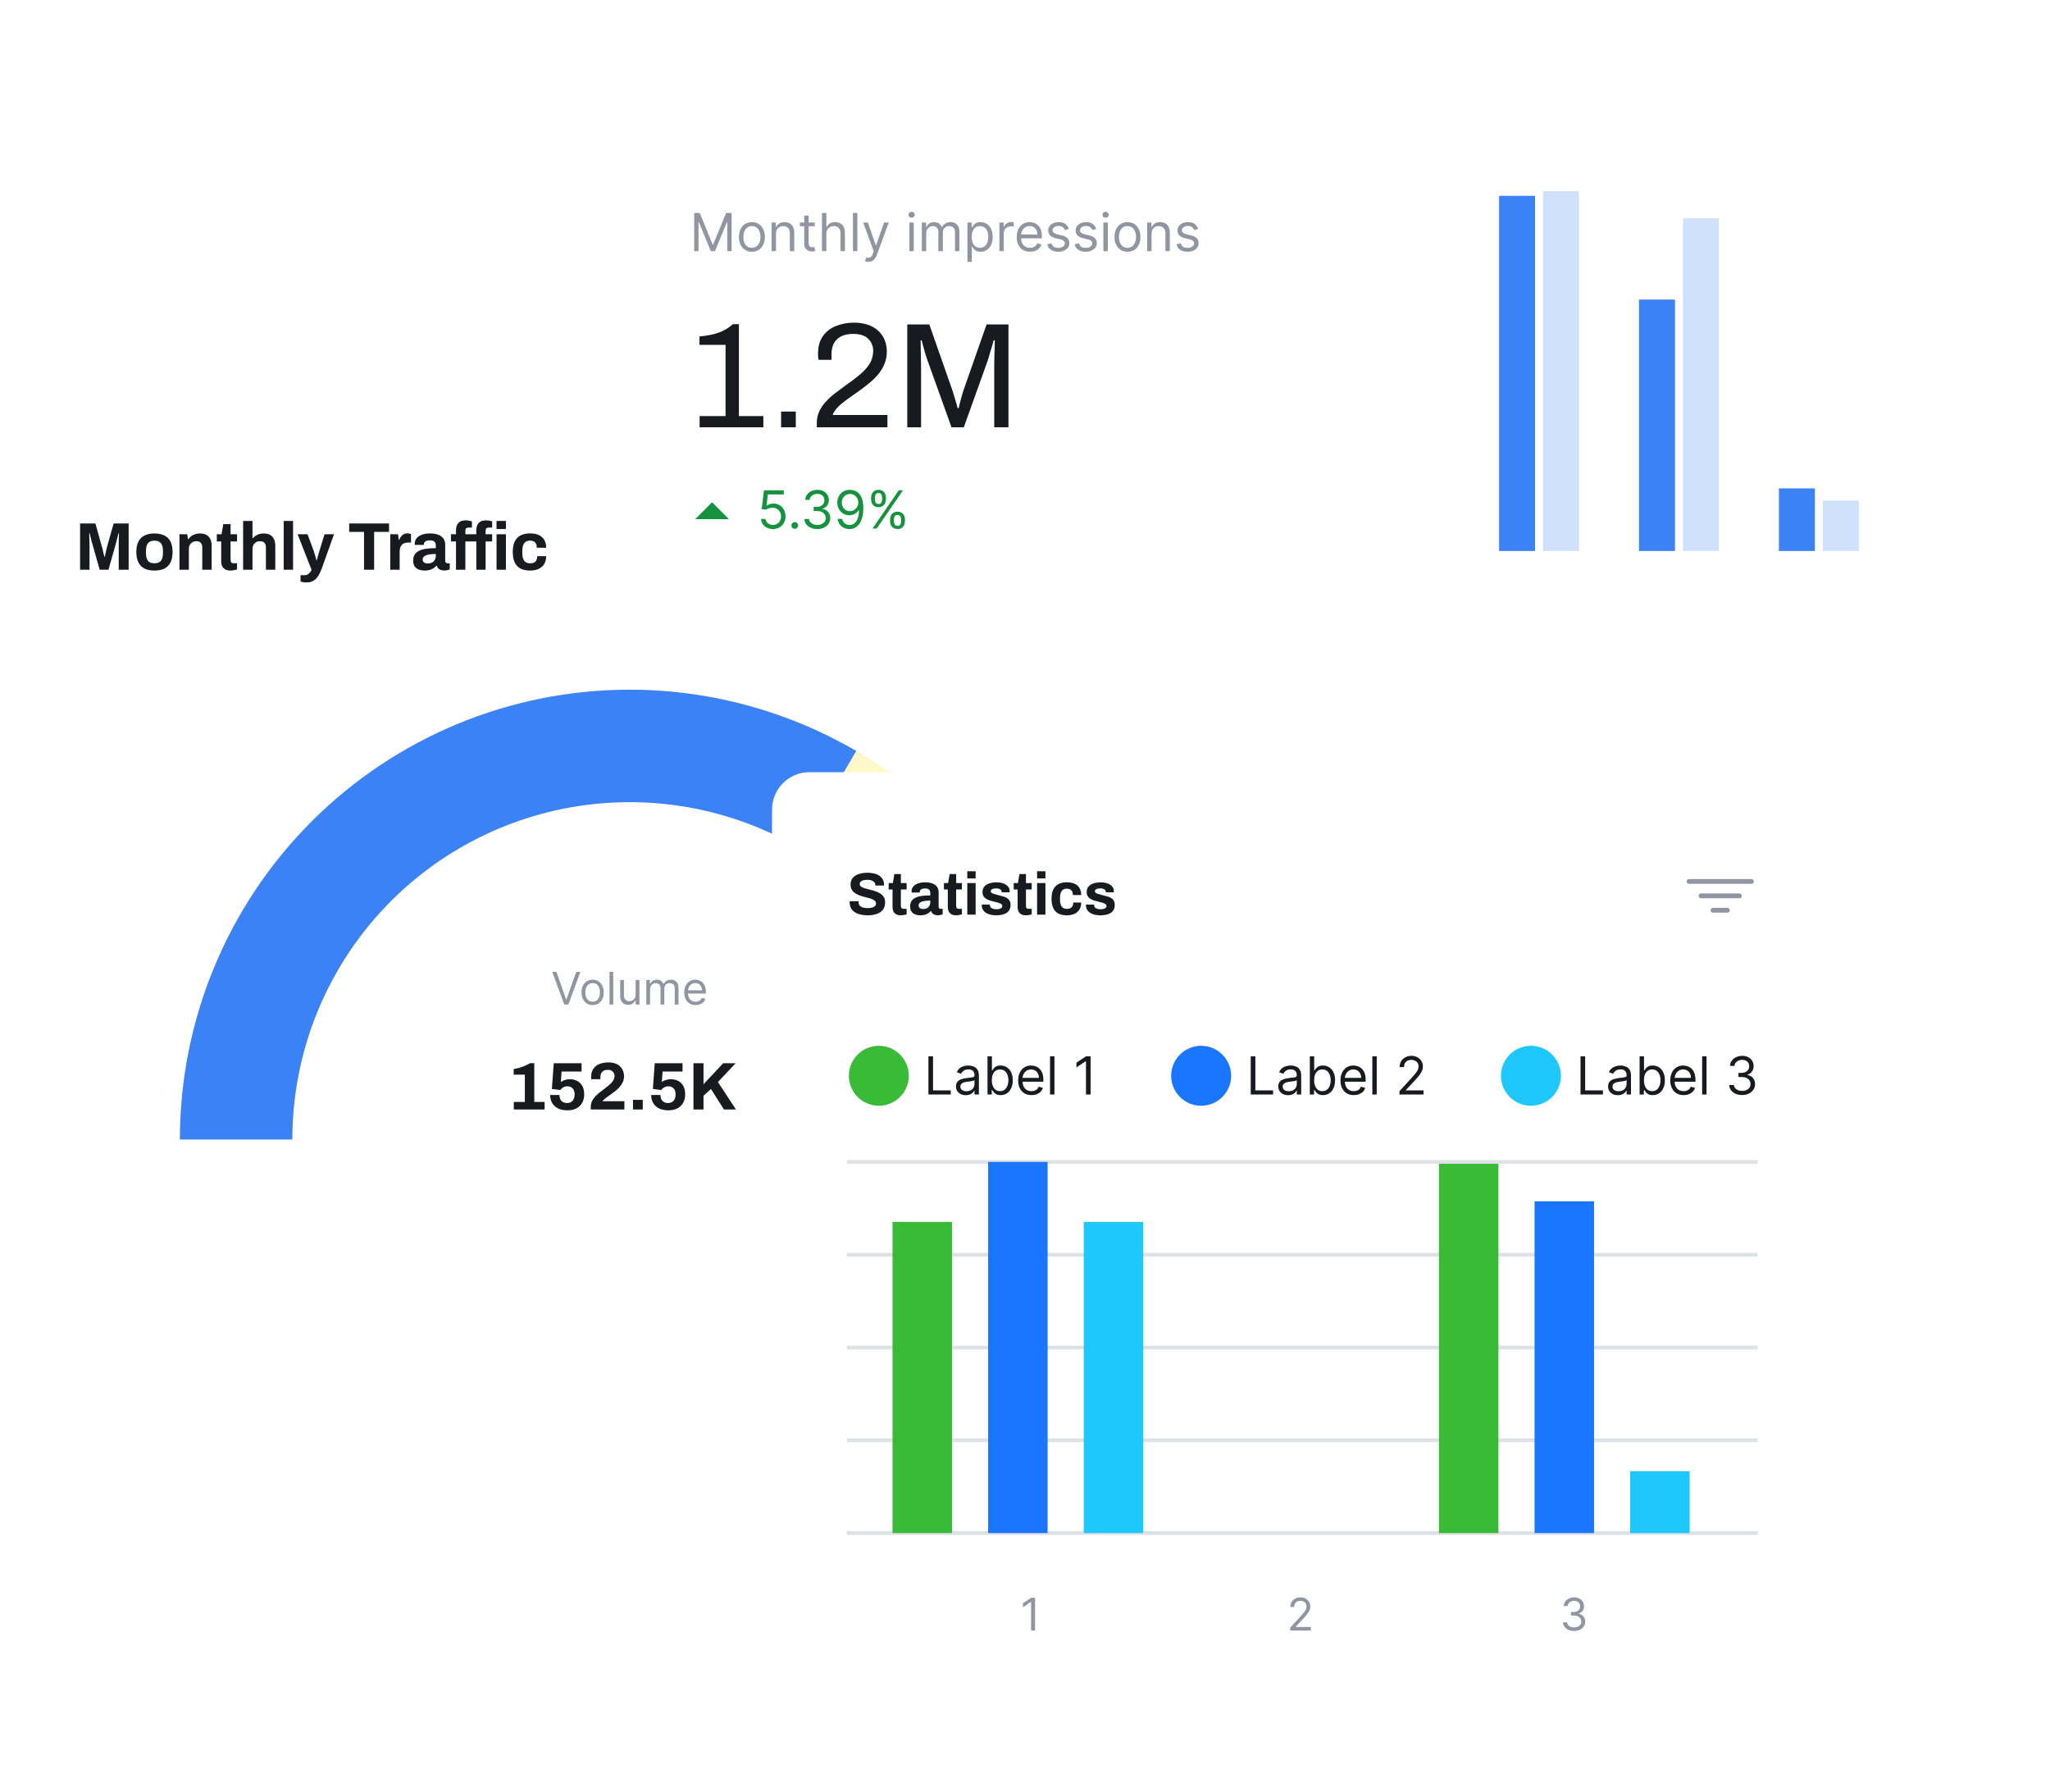 <svg width="547" height="478" viewBox="0 0 547 478" fill="none" xmlns="http://www.w3.org/2000/svg">
<rect y="108" width="335" height="300" rx="10" fill="white"/>
<g clip-path="url(#clip0_661_794)">
<path fill-rule="evenodd" clip-rule="evenodd" d="M252.853 219.147C275.357 241.652 288 272.174 288 304H258C258 292.181 255.672 280.478 251.149 269.559C246.626 258.639 239.997 248.718 231.64 240.36C223.282 232.003 213.361 225.374 202.442 220.851C191.522 216.328 179.819 214 168 214C156.181 214 144.478 216.328 133.559 220.851C122.639 225.374 112.718 232.003 104.36 240.36C96.003 248.718 89.374 258.639 84.851 269.559C80.328 280.478 78 292.181 78 304H48C48 272.174 60.643 241.652 83.147 219.147C105.652 196.643 136.174 184 168 184C199.826 184 230.348 196.643 252.853 219.147Z" fill="#FFF8C8"/>
<path fill-rule="evenodd" clip-rule="evenodd" d="M48 304H78C78 292.181 80.328 280.478 84.851 269.559C89.374 258.639 96.003 248.718 104.36 240.36C112.718 232.003 122.639 225.374 133.559 220.851C144.478 216.328 156.181 214 168 214C179.819 214 191.522 216.328 202.441 220.851C206.203 222.409 209.847 224.217 213.348 226.26L228.465 200.346C210.267 189.732 189.429 184 168 184C136.174 184 105.652 196.643 83.147 219.147C60.643 241.652 48 272.174 48 304Z" fill="#3B82F6"/>
</g>
<path d="M21.368 152L21.368 139.652H25.454L27.218 145.97C27.29 146.198 27.362 146.468 27.434 146.78C27.506 147.092 27.578 147.404 27.65 147.716C27.734 148.016 27.8 148.286 27.848 148.526H27.992C28.016 148.322 28.058 148.082 28.118 147.806C28.178 147.518 28.244 147.212 28.316 146.888C28.388 146.564 28.466 146.252 28.55 145.952L30.314 139.652H34.328L34.328 152H31.682L31.682 146.15C31.682 145.61 31.682 145.07 31.682 144.53C31.694 143.978 31.706 143.498 31.718 143.09C31.742 142.682 31.754 142.418 31.754 142.298H31.61C31.586 142.43 31.526 142.676 31.43 143.036C31.346 143.384 31.25 143.756 31.142 144.152C31.046 144.548 30.956 144.89 30.872 145.178L28.946 152H26.606L24.662 145.196C24.59 144.944 24.506 144.65 24.41 144.314C24.326 143.966 24.242 143.612 24.158 143.252C24.086 142.88 24.014 142.562 23.942 142.298H23.798C23.81 142.622 23.822 143.012 23.834 143.468C23.846 143.912 23.858 144.374 23.87 144.854C23.882 145.322 23.888 145.754 23.888 146.15V152H21.368ZM41.205 152.216C40.173 152.216 39.297 152.042 38.577 151.694C37.857 151.334 37.311 150.788 36.939 150.056C36.567 149.312 36.381 148.382 36.381 147.266C36.381 146.126 36.567 145.196 36.939 144.476C37.311 143.744 37.857 143.204 38.577 142.856C39.297 142.496 40.173 142.316 41.205 142.316C42.261 142.316 43.143 142.496 43.851 142.856C44.571 143.204 45.117 143.744 45.489 144.476C45.861 145.196 46.047 146.126 46.047 147.266C46.047 148.382 45.861 149.312 45.489 150.056C45.117 150.788 44.571 151.334 43.851 151.694C43.143 152.042 42.261 152.216 41.205 152.216ZM41.205 150.272C41.757 150.272 42.195 150.17 42.519 149.966C42.855 149.762 43.101 149.45 43.257 149.03C43.413 148.61 43.491 148.094 43.491 147.482V147.05C43.491 146.438 43.413 145.922 43.257 145.502C43.101 145.082 42.855 144.77 42.519 144.566C42.195 144.35 41.757 144.242 41.205 144.242C40.665 144.242 40.227 144.35 39.891 144.566C39.567 144.77 39.327 145.082 39.171 145.502C39.015 145.922 38.937 146.438 38.937 147.05V147.482C38.937 148.094 39.015 148.61 39.171 149.03C39.327 149.45 39.567 149.762 39.891 149.966C40.227 150.17 40.665 150.272 41.205 150.272ZM47.888 152V142.532H49.958L50.156 143.828H50.282C50.498 143.516 50.756 143.246 51.056 143.018C51.368 142.79 51.716 142.616 52.1 142.496C52.484 142.376 52.904 142.316 53.36 142.316C53.984 142.316 54.53 142.43 54.998 142.658C55.466 142.886 55.826 143.246 56.078 143.738C56.342 144.23 56.474 144.872 56.474 145.664L56.474 152H53.972L53.972 146.06C53.972 145.76 53.936 145.508 53.864 145.304C53.792 145.088 53.684 144.914 53.54 144.782C53.408 144.638 53.24 144.536 53.036 144.476C52.832 144.416 52.604 144.386 52.352 144.386C51.98 144.386 51.644 144.476 51.344 144.656C51.044 144.836 50.81 145.082 50.642 145.394C50.474 145.706 50.39 146.066 50.39 146.474V152H47.888ZM61.542 152.216C60.943 152.216 60.456 152.108 60.084 151.892C59.712 151.676 59.443 151.388 59.275 151.028C59.106 150.656 59.023 150.248 59.023 149.804L59.023 144.458H57.852V142.532H59.112L59.581 139.832H61.525V142.532H63.252V144.458H61.525L61.525 149.39C61.525 149.678 61.59 149.9 61.722 150.056C61.855 150.2 62.071 150.272 62.37 150.272H63.252V151.928C63.108 151.976 62.941 152.018 62.748 152.054C62.556 152.102 62.352 152.138 62.136 152.162C61.92 152.198 61.722 152.216 61.542 152.216ZM64.869 152V138.986H67.371V143.576H67.497C67.701 143.324 67.941 143.108 68.217 142.928C68.505 142.736 68.823 142.586 69.171 142.478C69.531 142.37 69.921 142.316 70.341 142.316C70.965 142.316 71.511 142.43 71.979 142.658C72.447 142.886 72.807 143.246 73.059 143.738C73.323 144.23 73.455 144.872 73.455 145.664V152H70.953V146.06C70.953 145.76 70.917 145.508 70.845 145.304C70.773 145.088 70.665 144.914 70.521 144.782C70.389 144.638 70.221 144.536 70.017 144.476C69.813 144.416 69.585 144.386 69.333 144.386C68.961 144.386 68.625 144.476 68.325 144.656C68.025 144.836 67.791 145.082 67.623 145.394C67.455 145.706 67.371 146.066 67.371 146.474V152H64.869ZM75.697 152V138.986H78.199V152H75.697ZM81.864 155.384C81.42 155.384 81.048 155.348 80.748 155.276C80.46 155.216 80.274 155.174 80.19 155.15V153.458H81.288C81.588 153.458 81.858 153.386 82.098 153.242C82.338 153.11 82.548 152.93 82.728 152.702C82.908 152.486 83.04 152.252 83.124 152L79.416 142.532L82.062 142.532L83.682 146.906C83.754 147.11 83.832 147.368 83.916 147.68C84.012 147.98 84.108 148.298 84.204 148.634C84.3 148.958 84.378 149.246 84.438 149.498H84.528C84.576 149.33 84.63 149.132 84.69 148.904C84.75 148.676 84.81 148.442 84.87 148.202C84.942 147.962 85.008 147.734 85.068 147.518C85.14 147.29 85.2 147.092 85.248 146.924L86.598 142.532H89.118L85.896 151.55C85.716 152.078 85.506 152.57 85.266 153.026C85.038 153.494 84.768 153.902 84.456 154.25C84.144 154.61 83.772 154.886 83.34 155.078C82.92 155.282 82.428 155.384 81.864 155.384ZM97.131 152V141.902H93.171V139.652H103.809V141.902H99.831V152H97.131ZM104.138 152V142.532H106.208L106.406 144.008H106.532C106.652 143.696 106.808 143.414 107 143.162C107.192 142.898 107.432 142.688 107.72 142.532C108.008 142.376 108.344 142.298 108.728 142.298C108.932 142.298 109.118 142.322 109.286 142.37C109.454 142.406 109.58 142.442 109.664 142.478V144.746H108.89C108.518 144.746 108.188 144.8 107.9 144.908C107.624 145.004 107.39 145.16 107.198 145.376C107.006 145.592 106.862 145.856 106.766 146.168C106.682 146.48 106.64 146.846 106.64 147.266V152H104.138ZM113.302 152.216C112.99 152.216 112.654 152.18 112.294 152.108C111.946 152.036 111.616 151.91 111.304 151.73C110.992 151.538 110.734 151.268 110.53 150.92C110.338 150.56 110.242 150.104 110.242 149.552C110.242 148.892 110.386 148.346 110.674 147.914C110.962 147.482 111.37 147.146 111.898 146.906C112.438 146.654 113.08 146.48 113.824 146.384C114.568 146.288 115.39 146.24 116.29 146.24V145.538C116.29 145.262 116.242 145.022 116.146 144.818C116.062 144.614 115.906 144.452 115.678 144.332C115.462 144.212 115.156 144.152 114.76 144.152C114.364 144.152 114.04 144.2 113.788 144.296C113.548 144.392 113.374 144.518 113.266 144.674C113.17 144.818 113.122 144.98 113.122 145.16V145.376H110.692C110.68 145.316 110.674 145.262 110.674 145.214C110.674 145.154 110.674 145.082 110.674 144.998C110.674 144.446 110.842 143.972 111.178 143.576C111.514 143.168 111.988 142.856 112.6 142.64C113.212 142.424 113.926 142.316 114.742 142.316C115.618 142.316 116.35 142.43 116.938 142.658C117.538 142.886 117.994 143.222 118.306 143.666C118.63 144.11 118.792 144.668 118.792 145.34V149.642C118.792 149.858 118.852 150.02 118.972 150.128C119.104 150.224 119.248 150.272 119.404 150.272H119.998V151.91C119.878 151.97 119.692 152.03 119.44 152.09C119.188 152.162 118.882 152.198 118.522 152.198C118.174 152.198 117.862 152.144 117.586 152.036C117.322 151.94 117.1 151.802 116.92 151.622C116.74 151.43 116.614 151.202 116.542 150.938H116.416C116.212 151.19 115.96 151.412 115.66 151.604C115.372 151.796 115.03 151.946 114.634 152.054C114.25 152.162 113.806 152.216 113.302 152.216ZM114.148 150.326C114.484 150.326 114.784 150.278 115.048 150.182C115.312 150.074 115.534 149.936 115.714 149.768C115.894 149.588 116.032 149.372 116.128 149.12C116.236 148.868 116.29 148.598 116.29 148.31V147.788C115.618 147.788 115.018 147.836 114.49 147.932C113.962 148.016 113.542 148.166 113.23 148.382C112.93 148.598 112.78 148.898 112.78 149.282C112.78 149.498 112.834 149.684 112.942 149.84C113.05 149.996 113.206 150.116 113.41 150.2C113.614 150.284 113.86 150.326 114.148 150.326ZM121.674 152V144.458H120.324V142.532H121.674V141.488C121.674 140.972 121.758 140.516 121.926 140.12C122.106 139.712 122.388 139.394 122.772 139.166C123.156 138.938 123.666 138.824 124.302 138.824C124.482 138.824 124.668 138.836 124.86 138.86C125.064 138.884 125.256 138.92 125.436 138.968C125.628 139.004 125.79 139.046 125.922 139.094V140.75H125.022C124.734 140.75 124.518 140.822 124.374 140.966C124.242 141.11 124.176 141.32 124.176 141.596V142.532H127.092V141.488C127.092 140.972 127.176 140.516 127.344 140.12C127.524 139.712 127.806 139.394 128.19 139.166C128.574 138.938 129.09 138.824 129.738 138.824C129.906 138.824 130.086 138.836 130.278 138.86C130.482 138.884 130.674 138.92 130.854 138.968C131.034 139.004 131.19 139.046 131.322 139.094V140.75H130.44C130.14 140.75 129.918 140.822 129.774 140.966C129.642 141.11 129.576 141.32 129.576 141.596V142.532H131.322V144.458H129.576V152H127.092V144.458H124.176V152H121.674ZM132.492 141.146V138.986H134.994V141.146H132.492ZM132.492 152V142.532H134.994V152H132.492ZM141.449 152.216C140.441 152.216 139.595 152.042 138.911 151.694C138.227 151.334 137.705 150.788 137.345 150.056C136.997 149.312 136.823 148.382 136.823 147.266C136.823 146.126 136.997 145.196 137.345 144.476C137.705 143.744 138.227 143.198 138.911 142.838C139.607 142.478 140.453 142.298 141.449 142.298C142.097 142.298 142.679 142.376 143.195 142.532C143.723 142.688 144.179 142.928 144.563 143.252C144.947 143.576 145.235 143.978 145.427 144.458C145.631 144.926 145.733 145.484 145.733 146.132H143.231C143.231 145.7 143.165 145.346 143.033 145.07C142.901 144.794 142.697 144.584 142.421 144.44C142.157 144.296 141.821 144.224 141.413 144.224C140.933 144.224 140.543 144.332 140.243 144.548C139.943 144.764 139.721 145.082 139.577 145.502C139.433 145.922 139.361 146.444 139.361 147.068V147.482C139.361 148.094 139.433 148.61 139.577 149.03C139.733 149.45 139.967 149.768 140.279 149.984C140.591 150.188 140.999 150.29 141.503 150.29C141.911 150.29 142.247 150.218 142.511 150.074C142.787 149.93 142.997 149.714 143.141 149.426C143.285 149.138 143.357 148.79 143.357 148.382H145.733C145.733 148.994 145.631 149.54 145.427 150.02C145.235 150.5 144.947 150.902 144.563 151.226C144.191 151.55 143.741 151.796 143.213 151.964C142.685 152.132 142.097 152.216 141.449 152.216Z" fill="#171A1F"/>
<path d="M305 147.42C305.784 147.42 306.42 146.784 306.42 146C306.42 145.216 305.784 144.58 305 144.58C304.216 144.58 303.58 145.216 303.58 146C303.58 146.784 304.216 147.42 305 147.42Z" stroke="#171A1F" stroke-width="1.704" stroke-miterlimit="10" stroke-linecap="square"/>
<path d="M298.57 147.42C299.355 147.42 299.99 146.784 299.99 146C299.99 145.216 299.355 144.58 298.57 144.58C297.786 144.58 297.15 145.216 297.15 146C297.15 146.784 297.786 147.42 298.57 147.42Z" stroke="#171A1F" stroke-width="1.704" stroke-miterlimit="10" stroke-linecap="square"/>
<path d="M311.431 147.42C312.215 147.42 312.851 146.784 312.851 146C312.851 145.216 312.215 144.58 311.431 144.58C310.646 144.58 310.011 145.216 310.011 146C310.011 146.784 310.646 147.42 311.431 147.42Z" stroke="#171A1F" stroke-width="1.704" stroke-miterlimit="10" stroke-linecap="square"/>
<path d="M137.091 296V293.984H140.043V286.694H137.073V285.182C137.469 285.146 137.925 285.056 138.441 284.912C138.969 284.756 139.497 284.57 140.025 284.354C140.553 284.126 141.027 283.886 141.447 283.634H142.563V293.984H145.317V296H137.091ZM151.396 296.216C150.46 296.216 149.644 296.054 148.948 295.73C148.264 295.394 147.736 294.92 147.364 294.308C146.992 293.696 146.806 292.97 146.806 292.13H149.272C149.272 292.55 149.35 292.928 149.506 293.264C149.674 293.588 149.914 293.84 150.226 294.02C150.538 294.188 150.904 294.272 151.324 294.272C151.732 294.272 152.08 294.182 152.368 294.002C152.668 293.822 152.902 293.564 153.07 293.228C153.238 292.88 153.322 292.454 153.322 291.95C153.322 291.482 153.238 291.092 153.07 290.78C152.914 290.456 152.686 290.216 152.386 290.06C152.098 289.892 151.756 289.808 151.36 289.808C151.048 289.808 150.772 289.862 150.532 289.97C150.304 290.066 150.106 290.186 149.938 290.33C149.77 290.474 149.626 290.63 149.506 290.798L147.256 290.51L147.76 283.652H155.176V285.866H149.848L149.65 288.656C149.782 288.56 149.956 288.458 150.172 288.35C150.388 288.242 150.652 288.146 150.964 288.062C151.288 287.966 151.66 287.918 152.08 287.918C152.8 287.918 153.442 288.068 154.006 288.368C154.582 288.668 155.038 289.118 155.374 289.718C155.71 290.306 155.878 291.056 155.878 291.968C155.878 292.844 155.692 293.6 155.32 294.236C154.96 294.872 154.444 295.364 153.772 295.712C153.112 296.048 152.32 296.216 151.396 296.216ZM157.637 296V295.352C157.637 294.812 157.733 294.32 157.925 293.876C158.117 293.432 158.381 293.024 158.717 292.652C159.053 292.28 159.425 291.926 159.833 291.59C160.241 291.254 160.661 290.93 161.093 290.618C161.585 290.246 162.047 289.88 162.479 289.52C162.923 289.16 163.283 288.776 163.559 288.368C163.835 287.948 163.973 287.486 163.973 286.982C163.973 286.742 163.913 286.502 163.793 286.262C163.673 286.022 163.481 285.824 163.217 285.668C162.965 285.5 162.623 285.416 162.191 285.416C161.747 285.416 161.381 285.494 161.093 285.65C160.805 285.794 160.583 286.004 160.427 286.28C160.283 286.544 160.211 286.874 160.211 287.27V287.918H157.799C157.787 287.858 157.775 287.774 157.763 287.666C157.751 287.558 157.745 287.426 157.745 287.27C157.745 286.394 157.943 285.674 158.339 285.11C158.747 284.546 159.293 284.126 159.977 283.85C160.673 283.574 161.459 283.436 162.335 283.436C163.127 283.436 163.787 283.55 164.315 283.778C164.855 283.994 165.287 284.288 165.611 284.66C165.935 285.02 166.163 285.416 166.295 285.848C166.439 286.268 166.511 286.676 166.511 287.072C166.511 287.636 166.409 288.152 166.205 288.62C166.001 289.088 165.725 289.526 165.377 289.934C165.029 290.342 164.615 290.738 164.135 291.122C163.655 291.494 163.145 291.866 162.605 292.238C162.329 292.43 162.065 292.616 161.813 292.796C161.573 292.976 161.363 293.15 161.183 293.318C161.015 293.474 160.883 293.63 160.787 293.786H166.601V296H157.637ZM168.899 296V293.426H171.509V296H168.899ZM178.343 296.216C177.407 296.216 176.591 296.054 175.895 295.73C175.211 295.394 174.683 294.92 174.311 294.308C173.939 293.696 173.753 292.97 173.753 292.13H176.219C176.219 292.55 176.297 292.928 176.453 293.264C176.621 293.588 176.861 293.84 177.173 294.02C177.485 294.188 177.851 294.272 178.271 294.272C178.679 294.272 179.027 294.182 179.315 294.002C179.615 293.822 179.849 293.564 180.017 293.228C180.185 292.88 180.269 292.454 180.269 291.95C180.269 291.482 180.185 291.092 180.017 290.78C179.861 290.456 179.633 290.216 179.333 290.06C179.045 289.892 178.703 289.808 178.307 289.808C177.995 289.808 177.719 289.862 177.479 289.97C177.251 290.066 177.053 290.186 176.885 290.33C176.717 290.474 176.573 290.63 176.453 290.798L174.203 290.51L174.707 283.652H182.123V285.866H176.795L176.597 288.656C176.729 288.56 176.903 288.458 177.119 288.35C177.335 288.242 177.599 288.146 177.911 288.062C178.235 287.966 178.607 287.918 179.027 287.918C179.747 287.918 180.389 288.068 180.953 288.368C181.529 288.668 181.985 289.118 182.321 289.718C182.657 290.306 182.825 291.056 182.825 291.968C182.825 292.844 182.639 293.6 182.267 294.236C181.907 294.872 181.391 295.364 180.719 295.712C180.059 296.048 179.267 296.216 178.343 296.216ZM185.034 296V283.652H187.716V289.268L192.972 283.652H196.284L191.568 288.674L196.374 296H193.17L189.714 290.528L187.716 292.328V296H185.034Z" fill="#171A1F"/>
<path d="M148.468 259.273L151.058 266.619H151.161L153.752 259.273H154.86L151.655 268H150.564L147.36 259.273H148.468ZM158.132 268.136C157.541 268.136 157.023 267.996 156.577 267.714C156.134 267.433 155.787 267.04 155.537 266.534C155.29 266.028 155.166 265.437 155.166 264.761C155.166 264.08 155.29 263.484 155.537 262.976C155.787 262.467 156.134 262.072 156.577 261.791C157.023 261.51 157.541 261.369 158.132 261.369C158.723 261.369 159.24 261.51 159.683 261.791C160.129 262.072 160.476 262.467 160.723 262.976C160.973 263.484 161.098 264.08 161.098 264.761C161.098 265.437 160.973 266.028 160.723 266.534C160.476 267.04 160.129 267.433 159.683 267.714C159.24 267.996 158.723 268.136 158.132 268.136ZM158.132 267.233C158.581 267.233 158.95 267.118 159.24 266.888C159.53 266.658 159.744 266.355 159.884 265.98C160.023 265.605 160.093 265.199 160.093 264.761C160.093 264.324 160.023 263.916 159.884 263.538C159.744 263.161 159.53 262.855 159.24 262.622C158.95 262.389 158.581 262.273 158.132 262.273C157.683 262.273 157.314 262.389 157.024 262.622C156.735 262.855 156.52 263.161 156.381 263.538C156.242 263.916 156.172 264.324 156.172 264.761C156.172 265.199 156.242 265.605 156.381 265.98C156.52 266.355 156.735 266.658 157.024 266.888C157.314 267.118 157.683 267.233 158.132 267.233ZM163.639 259.273V268H162.633V259.273H163.639ZM169.606 265.324V261.455H170.612V268H169.606V266.892H169.538C169.384 267.224 169.146 267.507 168.822 267.74C168.498 267.97 168.089 268.085 167.595 268.085C167.186 268.085 166.822 267.996 166.504 267.817C166.186 267.635 165.936 267.362 165.754 266.999C165.572 266.632 165.481 266.17 165.481 265.614V261.455H166.487V265.545C166.487 266.023 166.62 266.403 166.887 266.688C167.157 266.972 167.501 267.114 167.919 267.114C168.169 267.114 168.423 267.05 168.681 266.922C168.943 266.794 169.161 266.598 169.338 266.334C169.517 266.07 169.606 265.733 169.606 265.324ZM172.454 268V261.455H173.425V262.477H173.51C173.647 262.128 173.867 261.857 174.171 261.663C174.475 261.467 174.84 261.369 175.266 261.369C175.698 261.369 176.057 261.467 176.344 261.663C176.634 261.857 176.86 262.128 177.022 262.477H177.09C177.258 262.139 177.509 261.871 177.844 261.672C178.18 261.47 178.581 261.369 179.05 261.369C179.635 261.369 180.114 261.553 180.486 261.919C180.858 262.283 181.045 262.849 181.045 263.619V268H180.039V263.619C180.039 263.136 179.907 262.791 179.643 262.584C179.378 262.376 179.067 262.273 178.709 262.273C178.249 262.273 177.893 262.412 177.64 262.69C177.387 262.966 177.26 263.315 177.26 263.739V268H176.238V263.517C176.238 263.145 176.117 262.845 175.876 262.618C175.634 262.388 175.323 262.273 174.942 262.273C174.681 262.273 174.437 262.342 174.209 262.482C173.985 262.621 173.803 262.814 173.664 263.061C173.528 263.305 173.459 263.588 173.459 263.909V268H172.454ZM185.628 268.136C184.997 268.136 184.453 267.997 183.996 267.719C183.541 267.438 183.19 267.045 182.943 266.543C182.699 266.037 182.577 265.449 182.577 264.778C182.577 264.108 182.699 263.517 182.943 263.006C183.19 262.491 183.534 262.091 183.974 261.804C184.417 261.514 184.934 261.369 185.525 261.369C185.866 261.369 186.203 261.426 186.535 261.54C186.868 261.653 187.17 261.838 187.443 262.094C187.716 262.347 187.933 262.682 188.095 263.099C188.257 263.517 188.338 264.031 188.338 264.642V265.068H183.292V264.199H187.315C187.315 263.83 187.241 263.5 187.094 263.21C186.949 262.92 186.741 262.692 186.471 262.524C186.204 262.357 185.889 262.273 185.525 262.273C185.125 262.273 184.778 262.372 184.486 262.571C184.196 262.767 183.973 263.023 183.817 263.338C183.66 263.653 183.582 263.991 183.582 264.352V264.932C183.582 265.426 183.667 265.845 183.838 266.189C184.011 266.53 184.251 266.79 184.558 266.969C184.865 267.145 185.221 267.233 185.628 267.233C185.892 267.233 186.131 267.196 186.344 267.122C186.559 267.045 186.746 266.932 186.902 266.781C187.058 266.628 187.179 266.437 187.264 266.21L188.236 266.483C188.133 266.812 187.961 267.102 187.72 267.352C187.479 267.599 187.18 267.793 186.825 267.932C186.47 268.068 186.071 268.136 185.628 268.136Z" fill="#9095A1"/>
<path d="M217.941 376V375.352C217.941 374.812 218.037 374.32 218.229 373.876C218.421 373.432 218.685 373.024 219.021 372.652C219.357 372.28 219.729 371.926 220.137 371.59C220.545 371.254 220.965 370.93 221.397 370.618C221.889 370.246 222.351 369.88 222.783 369.52C223.227 369.16 223.587 368.776 223.863 368.368C224.139 367.948 224.277 367.486 224.277 366.982C224.277 366.742 224.217 366.502 224.097 366.262C223.977 366.022 223.785 365.824 223.521 365.668C223.269 365.5 222.927 365.416 222.495 365.416C222.051 365.416 221.685 365.494 221.397 365.65C221.109 365.794 220.887 366.004 220.731 366.28C220.587 366.544 220.515 366.874 220.515 367.27V367.918H218.103C218.091 367.858 218.079 367.774 218.067 367.666C218.055 367.558 218.049 367.426 218.049 367.27C218.049 366.394 218.247 365.674 218.643 365.11C219.051 364.546 219.597 364.126 220.281 363.85C220.977 363.574 221.763 363.436 222.639 363.436C223.431 363.436 224.091 363.55 224.619 363.778C225.159 363.994 225.591 364.288 225.915 364.66C226.239 365.02 226.467 365.416 226.599 365.848C226.743 366.268 226.815 366.676 226.815 367.072C226.815 367.636 226.713 368.152 226.509 368.62C226.305 369.088 226.029 369.526 225.681 369.934C225.333 370.342 224.919 370.738 224.439 371.122C223.959 371.494 223.449 371.866 222.909 372.238C222.633 372.43 222.369 372.616 222.117 372.796C221.877 372.976 221.667 373.15 221.487 373.318C221.319 373.474 221.187 373.63 221.091 373.786H226.905V376H217.941ZM233.11 376.216C232.066 376.216 231.202 376.06 230.518 375.748C229.846 375.436 229.342 375.01 229.006 374.47C228.682 373.918 228.52 373.3 228.52 372.616C228.52 371.92 228.682 371.332 229.006 370.852C229.342 370.36 229.846 369.97 230.518 369.682C229.942 369.334 229.522 368.932 229.258 368.476C229.006 368.008 228.88 367.486 228.88 366.91C228.88 366.238 229.042 365.644 229.366 365.128C229.69 364.6 230.17 364.186 230.806 363.886C231.442 363.586 232.21 363.436 233.11 363.436C233.998 363.436 234.754 363.586 235.378 363.886C236.014 364.186 236.5 364.6 236.836 365.128C237.172 365.644 237.34 366.238 237.34 366.91C237.34 367.486 237.202 368.008 236.926 368.476C236.662 368.944 236.248 369.346 235.684 369.682C236.368 369.97 236.872 370.36 237.196 370.852C237.52 371.332 237.682 371.92 237.682 372.616C237.682 373.3 237.514 373.918 237.178 374.47C236.854 375.01 236.35 375.436 235.666 375.748C234.994 376.06 234.142 376.216 233.11 376.216ZM233.11 374.29C233.746 374.29 234.238 374.128 234.586 373.804C234.946 373.48 235.126 373.036 235.126 372.472C235.126 371.884 234.946 371.434 234.586 371.122C234.226 370.798 233.734 370.636 233.11 370.636C232.474 370.636 231.976 370.798 231.616 371.122C231.256 371.434 231.076 371.884 231.076 372.472C231.076 373.036 231.25 373.48 231.598 373.804C231.958 374.128 232.462 374.29 233.11 374.29ZM233.11 368.746C233.65 368.746 234.088 368.602 234.424 368.314C234.76 368.026 234.928 367.606 234.928 367.054C234.928 366.502 234.76 366.082 234.424 365.794C234.1 365.494 233.662 365.344 233.11 365.344C232.546 365.344 232.102 365.494 231.778 365.794C231.454 366.082 231.292 366.502 231.292 367.054C231.292 367.606 231.454 368.026 231.778 368.314C232.102 368.602 232.546 368.746 233.11 368.746ZM242.015 376L250.727 363.652H252.509L243.779 376H242.015ZM242.933 369.916C242.297 369.916 241.751 369.808 241.295 369.592C240.851 369.376 240.509 369.034 240.269 368.566C240.041 368.098 239.927 367.468 239.927 366.676C239.927 365.884 240.041 365.254 240.269 364.786C240.509 364.306 240.851 363.964 241.295 363.76C241.751 363.544 242.297 363.436 242.933 363.436C243.581 363.436 244.127 363.544 244.571 363.76C245.015 363.964 245.351 364.306 245.579 364.786C245.819 365.254 245.939 365.884 245.939 366.676C245.939 367.468 245.819 368.104 245.579 368.584C245.351 369.052 245.015 369.394 244.571 369.61C244.127 369.814 243.581 369.916 242.933 369.916ZM242.933 368.566C243.413 368.566 243.731 368.41 243.887 368.098C244.043 367.774 244.121 367.348 244.121 366.82V366.514C244.121 366.166 244.085 365.866 244.013 365.614C243.953 365.35 243.833 365.146 243.653 365.002C243.485 364.846 243.245 364.768 242.933 364.768C242.477 364.768 242.165 364.93 241.997 365.254C241.841 365.578 241.763 365.998 241.763 366.514V366.82C241.763 367.348 241.841 367.774 241.997 368.098C242.165 368.41 242.477 368.566 242.933 368.566ZM251.555 376.216C250.919 376.216 250.373 376.108 249.917 375.892C249.473 375.676 249.131 375.334 248.891 374.866C248.663 374.398 248.549 373.768 248.549 372.976C248.549 372.184 248.663 371.554 248.891 371.086C249.131 370.606 249.473 370.264 249.917 370.06C250.373 369.844 250.919 369.736 251.555 369.736C252.203 369.736 252.749 369.844 253.193 370.06C253.649 370.264 253.991 370.606 254.219 371.086C254.447 371.554 254.561 372.184 254.561 372.976C254.561 373.768 254.447 374.404 254.219 374.884C253.991 375.352 253.649 375.694 253.193 375.91C252.749 376.114 252.203 376.216 251.555 376.216ZM251.555 374.884C252.023 374.884 252.335 374.722 252.491 374.398C252.647 374.074 252.725 373.648 252.725 373.12V372.814C252.725 372.466 252.689 372.166 252.617 371.914C252.557 371.65 252.443 371.446 252.275 371.302C252.119 371.146 251.879 371.068 251.555 371.068C251.099 371.068 250.787 371.23 250.619 371.554C250.463 371.878 250.385 372.298 250.385 372.814V373.12C250.385 373.648 250.463 374.074 250.619 374.398C250.787 374.722 251.099 374.884 251.555 374.884Z" fill="#171A1F"/>
<path d="M209.256 341.273V350H208.199V341.273H209.256ZM212.244 346.062V350H211.239V343.455H212.21V344.477H212.296C212.449 344.145 212.682 343.878 212.994 343.676C213.307 343.472 213.71 343.369 214.205 343.369C214.648 343.369 215.036 343.46 215.368 343.642C215.7 343.821 215.959 344.094 216.144 344.46C216.328 344.824 216.421 345.284 216.421 345.841V350H215.415V345.909C215.415 345.395 215.281 344.994 215.014 344.707C214.747 344.418 214.381 344.273 213.915 344.273C213.594 344.273 213.307 344.342 213.054 344.482C212.804 344.621 212.607 344.824 212.462 345.091C212.317 345.358 212.244 345.682 212.244 346.062ZM221.77 350V341.273H224.719C225.403 341.273 225.963 341.396 226.398 341.643C226.835 341.888 227.159 342.219 227.369 342.636C227.579 343.054 227.684 343.52 227.684 344.034C227.684 344.548 227.579 345.016 227.369 345.436C227.162 345.857 226.841 346.192 226.406 346.442C225.971 346.689 225.415 346.812 224.736 346.812H222.622V345.875H224.702C225.17 345.875 225.547 345.794 225.831 345.632C226.115 345.47 226.321 345.251 226.449 344.976C226.579 344.697 226.645 344.384 226.645 344.034C226.645 343.685 226.579 343.372 226.449 343.097C226.321 342.821 226.113 342.605 225.827 342.449C225.54 342.29 225.159 342.21 224.684 342.21H222.827V350H221.77ZM229.251 350V343.455H230.222V344.443H230.29C230.41 344.119 230.626 343.857 230.938 343.655C231.251 343.453 231.603 343.352 231.995 343.352C232.069 343.352 232.161 343.354 232.272 343.357C232.383 343.359 232.466 343.364 232.523 343.369V344.392C232.489 344.384 232.411 344.371 232.289 344.354C232.17 344.334 232.043 344.324 231.91 344.324C231.591 344.324 231.307 344.391 231.057 344.524C230.81 344.655 230.614 344.837 230.469 345.07C230.327 345.3 230.256 345.562 230.256 345.858V350H229.251ZM236.175 350.136C235.584 350.136 235.066 349.996 234.62 349.714C234.177 349.433 233.83 349.04 233.58 348.534C233.333 348.028 233.209 347.437 233.209 346.761C233.209 346.08 233.333 345.484 233.58 344.976C233.83 344.467 234.177 344.072 234.62 343.791C235.066 343.51 235.584 343.369 236.175 343.369C236.766 343.369 237.283 343.51 237.726 343.791C238.172 344.072 238.519 344.467 238.766 344.976C239.016 345.484 239.141 346.08 239.141 346.761C239.141 347.437 239.016 348.028 238.766 348.534C238.519 349.04 238.172 349.433 237.726 349.714C237.283 349.996 236.766 350.136 236.175 350.136ZM236.175 349.233C236.624 349.233 236.993 349.118 237.283 348.888C237.573 348.658 237.787 348.355 237.927 347.98C238.066 347.605 238.135 347.199 238.135 346.761C238.135 346.324 238.066 345.916 237.927 345.538C237.787 345.161 237.573 344.855 237.283 344.622C236.993 344.389 236.624 344.273 236.175 344.273C235.726 344.273 235.357 344.389 235.067 344.622C234.778 344.855 234.563 345.161 234.424 345.538C234.285 345.916 234.215 346.324 234.215 346.761C234.215 347.199 234.285 347.605 234.424 347.98C234.563 348.355 234.778 348.658 235.067 348.888C235.357 349.118 235.726 349.233 236.175 349.233ZM243.318 352.591C242.833 352.591 242.415 352.528 242.066 352.403C241.716 352.281 241.425 352.119 241.192 351.918C240.962 351.719 240.779 351.506 240.642 351.278L241.443 350.716C241.534 350.835 241.649 350.972 241.789 351.125C241.928 351.281 242.118 351.416 242.36 351.53C242.604 351.646 242.923 351.705 243.318 351.705C243.847 351.705 244.283 351.577 244.627 351.321C244.97 351.065 245.142 350.665 245.142 350.119V348.79H245.057C244.983 348.909 244.878 349.057 244.742 349.233C244.608 349.406 244.415 349.561 244.162 349.697C243.912 349.831 243.574 349.898 243.148 349.898C242.619 349.898 242.145 349.773 241.725 349.523C241.307 349.273 240.976 348.909 240.732 348.432C240.49 347.955 240.369 347.375 240.369 346.693C240.369 346.023 240.487 345.439 240.723 344.942C240.959 344.442 241.287 344.055 241.708 343.783C242.128 343.507 242.614 343.369 243.165 343.369C243.591 343.369 243.929 343.44 244.179 343.582C244.432 343.722 244.625 343.881 244.759 344.06C244.895 344.236 245 344.381 245.074 344.494H245.176V343.455H246.148V350.188C246.148 350.75 246.02 351.207 245.764 351.56C245.512 351.915 245.171 352.175 244.742 352.339C244.316 352.507 243.841 352.591 243.318 352.591ZM243.284 348.994C243.688 348.994 244.029 348.902 244.307 348.717C244.585 348.533 244.797 348.267 244.942 347.92C245.087 347.574 245.159 347.159 245.159 346.676C245.159 346.205 245.088 345.788 244.946 345.428C244.804 345.067 244.594 344.784 244.316 344.58C244.037 344.375 243.693 344.273 243.284 344.273C242.858 344.273 242.503 344.381 242.219 344.597C241.938 344.812 241.726 345.102 241.584 345.466C241.445 345.83 241.375 346.233 241.375 346.676C241.375 347.131 241.446 347.533 241.588 347.882C241.733 348.229 241.946 348.501 242.227 348.7C242.512 348.896 242.864 348.994 243.284 348.994ZM247.989 350V343.455H248.96V344.443H249.029C249.148 344.119 249.364 343.857 249.676 343.655C249.989 343.453 250.341 343.352 250.733 343.352C250.807 343.352 250.899 343.354 251.01 343.357C251.121 343.359 251.205 343.364 251.262 343.369V344.392C251.227 344.384 251.149 344.371 251.027 344.354C250.908 344.334 250.781 344.324 250.648 344.324C250.33 344.324 250.046 344.391 249.796 344.524C249.548 344.655 249.352 344.837 249.208 345.07C249.066 345.3 248.994 345.562 248.994 345.858V350H247.989ZM254.999 350.136C254.368 350.136 253.824 349.997 253.367 349.719C252.912 349.438 252.561 349.045 252.314 348.543C252.07 348.037 251.948 347.449 251.948 346.778C251.948 346.108 252.07 345.517 252.314 345.006C252.561 344.491 252.905 344.091 253.345 343.804C253.789 343.514 254.306 343.369 254.896 343.369C255.237 343.369 255.574 343.426 255.906 343.54C256.239 343.653 256.541 343.838 256.814 344.094C257.087 344.347 257.304 344.682 257.466 345.099C257.628 345.517 257.709 346.031 257.709 346.642V347.068H252.664V346.199H256.686C256.686 345.83 256.612 345.5 256.465 345.21C256.32 344.92 256.112 344.692 255.843 344.524C255.575 344.357 255.26 344.273 254.896 344.273C254.496 344.273 254.149 344.372 253.857 344.571C253.567 344.767 253.344 345.023 253.188 345.338C253.031 345.653 252.953 345.991 252.953 346.352V346.932C252.953 347.426 253.039 347.845 253.209 348.189C253.382 348.53 253.622 348.79 253.929 348.969C254.236 349.145 254.593 349.233 254.999 349.233C255.263 349.233 255.502 349.196 255.715 349.122C255.931 349.045 256.117 348.932 256.273 348.781C256.429 348.628 256.55 348.437 256.635 348.21L257.607 348.483C257.504 348.812 257.333 349.102 257.091 349.352C256.85 349.599 256.551 349.793 256.196 349.932C255.841 350.068 255.442 350.136 254.999 350.136ZM263.875 344.92L262.972 345.176C262.915 345.026 262.831 344.879 262.72 344.737C262.612 344.592 262.465 344.473 262.277 344.379C262.09 344.286 261.85 344.239 261.557 344.239C261.156 344.239 260.823 344.331 260.556 344.516C260.291 344.697 260.159 344.929 260.159 345.21C260.159 345.46 260.25 345.658 260.432 345.803C260.614 345.947 260.898 346.068 261.284 346.165L262.256 346.403C262.841 346.545 263.277 346.763 263.564 347.055C263.851 347.345 263.994 347.719 263.994 348.176C263.994 348.551 263.887 348.886 263.671 349.182C263.458 349.477 263.159 349.71 262.776 349.881C262.392 350.051 261.946 350.136 261.438 350.136C260.77 350.136 260.218 349.991 259.78 349.702C259.343 349.412 259.066 348.989 258.949 348.432L259.904 348.193C259.994 348.545 260.166 348.81 260.419 348.986C260.675 349.162 261.009 349.25 261.421 349.25C261.889 349.25 262.262 349.151 262.537 348.952C262.816 348.75 262.955 348.509 262.955 348.227C262.955 348 262.875 347.81 262.716 347.656C262.557 347.5 262.313 347.384 261.983 347.307L260.892 347.051C260.293 346.909 259.852 346.689 259.571 346.391C259.293 346.089 259.154 345.713 259.154 345.261C259.154 344.892 259.257 344.565 259.465 344.281C259.675 343.997 259.96 343.774 260.321 343.612C260.685 343.45 261.097 343.369 261.557 343.369C262.205 343.369 262.713 343.511 263.083 343.795C263.455 344.08 263.719 344.455 263.875 344.92ZM270.145 344.92L269.241 345.176C269.184 345.026 269.101 344.879 268.99 344.737C268.882 344.592 268.734 344.473 268.547 344.379C268.359 344.286 268.119 344.239 267.827 344.239C267.426 344.239 267.092 344.331 266.825 344.516C266.561 344.697 266.429 344.929 266.429 345.21C266.429 345.46 266.52 345.658 266.702 345.803C266.883 345.947 267.167 346.068 267.554 346.165L268.525 346.403C269.111 346.545 269.547 346.763 269.834 347.055C270.121 347.345 270.264 347.719 270.264 348.176C270.264 348.551 270.156 348.886 269.94 349.182C269.727 349.477 269.429 349.71 269.045 349.881C268.662 350.051 268.216 350.136 267.707 350.136C267.04 350.136 266.487 349.991 266.05 349.702C265.612 349.412 265.335 348.989 265.219 348.432L266.173 348.193C266.264 348.545 266.436 348.81 266.689 348.986C266.944 349.162 267.278 349.25 267.69 349.25C268.159 349.25 268.531 349.151 268.807 348.952C269.085 348.75 269.224 348.509 269.224 348.227C269.224 348 269.145 347.81 268.986 347.656C268.827 347.5 268.582 347.384 268.253 347.307L267.162 347.051C266.562 346.909 266.122 346.689 265.841 346.391C265.562 346.089 265.423 345.713 265.423 345.261C265.423 344.892 265.527 344.565 265.734 344.281C265.944 343.997 266.23 343.774 266.591 343.612C266.954 343.45 267.366 343.369 267.827 343.369C268.474 343.369 268.983 343.511 269.352 343.795C269.724 344.08 269.988 344.455 270.145 344.92Z" fill="#9095A1"/>
<g filter="url(#filter0_dd_661_794)">
<rect x="206" y="198" width="283" height="255" rx="10" fill="white"/>
<path d="M231.488 236.192C230.848 236.192 230.24 236.128 229.664 236C229.088 235.872 228.576 235.669 228.128 235.392C227.691 235.104 227.344 234.747 227.088 234.32C226.843 233.883 226.72 233.355 226.72 232.736C226.72 232.683 226.72 232.629 226.72 232.576C226.72 232.512 226.725 232.464 226.736 232.432H229.104C229.093 232.464 229.088 232.507 229.088 232.56C229.088 232.613 229.088 232.661 229.088 232.704C229.088 233.045 229.179 233.333 229.36 233.568C229.552 233.803 229.829 233.979 230.192 234.096C230.555 234.213 230.976 234.272 231.456 234.272C231.765 234.272 232.037 234.256 232.272 234.224C232.517 234.181 232.731 234.128 232.912 234.064C233.104 233.989 233.259 233.904 233.376 233.808C233.504 233.712 233.595 233.6 233.648 233.472C233.712 233.344 233.744 233.2 233.744 233.04C233.744 232.752 233.648 232.517 233.456 232.336C233.275 232.155 233.019 232 232.688 231.872C232.368 231.744 232.005 231.627 231.6 231.52C231.195 231.413 230.779 231.307 230.352 231.2C229.925 231.083 229.509 230.944 229.104 230.784C228.699 230.613 228.336 230.411 228.016 230.176C227.696 229.941 227.44 229.643 227.248 229.28C227.056 228.917 226.96 228.48 226.96 227.968C226.96 227.424 227.072 226.955 227.296 226.56C227.531 226.165 227.856 225.84 228.272 225.584C228.688 225.328 229.168 225.141 229.712 225.024C230.256 224.896 230.848 224.832 231.488 224.832C232.085 224.832 232.651 224.896 233.184 225.024C233.717 225.141 234.187 225.333 234.592 225.6C234.997 225.867 235.312 226.203 235.536 226.608C235.771 227.013 235.888 227.493 235.888 228.048V228.24H233.568V228.112C233.568 227.824 233.483 227.579 233.312 227.376C233.141 227.173 232.901 227.013 232.592 226.896C232.283 226.779 231.92 226.72 231.504 226.72C231.056 226.72 230.672 226.763 230.352 226.848C230.043 226.933 229.803 227.061 229.632 227.232C229.472 227.392 229.392 227.584 229.392 227.808C229.392 228.064 229.483 228.277 229.664 228.448C229.856 228.608 230.112 228.752 230.432 228.88C230.763 228.997 231.131 229.104 231.536 229.2C231.941 229.296 232.357 229.403 232.784 229.52C233.211 229.637 233.627 229.776 234.032 229.936C234.437 230.096 234.8 230.299 235.12 230.544C235.44 230.779 235.696 231.072 235.888 231.424C236.08 231.776 236.176 232.197 236.176 232.688C236.176 233.531 235.973 234.208 235.568 234.72C235.163 235.232 234.608 235.605 233.904 235.84C233.2 236.075 232.395 236.192 231.488 236.192ZM240.395 236.192C239.862 236.192 239.43 236.096 239.099 235.904C238.769 235.712 238.529 235.456 238.379 235.136C238.23 234.805 238.155 234.443 238.155 234.048V229.296H237.115V227.584H238.235L238.651 225.184H240.379V227.584H241.915V229.296H240.379V233.68C240.379 233.936 240.438 234.133 240.555 234.272C240.673 234.4 240.865 234.464 241.131 234.464H241.915V235.936C241.787 235.979 241.638 236.016 241.467 236.048C241.297 236.091 241.115 236.123 240.923 236.144C240.731 236.176 240.555 236.192 240.395 236.192ZM245.576 236.192C245.299 236.192 245 236.16 244.68 236.096C244.371 236.032 244.077 235.92 243.8 235.76C243.523 235.589 243.293 235.349 243.112 235.04C242.941 234.72 242.856 234.315 242.856 233.824C242.856 233.237 242.984 232.752 243.24 232.368C243.496 231.984 243.859 231.685 244.328 231.472C244.808 231.248 245.379 231.093 246.04 231.008C246.701 230.923 247.432 230.88 248.232 230.88V230.256C248.232 230.011 248.189 229.797 248.104 229.616C248.029 229.435 247.891 229.291 247.688 229.184C247.496 229.077 247.224 229.024 246.872 229.024C246.52 229.024 246.232 229.067 246.008 229.152C245.795 229.237 245.64 229.349 245.544 229.488C245.459 229.616 245.416 229.76 245.416 229.92V230.112H243.256C243.245 230.059 243.24 230.011 243.24 229.968C243.24 229.915 243.24 229.851 243.24 229.776C243.24 229.285 243.389 228.864 243.688 228.512C243.987 228.149 244.408 227.872 244.952 227.68C245.496 227.488 246.131 227.392 246.856 227.392C247.635 227.392 248.285 227.493 248.808 227.696C249.341 227.899 249.747 228.197 250.024 228.592C250.312 228.987 250.456 229.483 250.456 230.08V233.904C250.456 234.096 250.509 234.24 250.616 234.336C250.733 234.421 250.861 234.464 251 234.464H251.528V235.92C251.421 235.973 251.256 236.027 251.032 236.08C250.808 236.144 250.536 236.176 250.216 236.176C249.907 236.176 249.629 236.128 249.384 236.032C249.149 235.947 248.952 235.824 248.792 235.664C248.632 235.493 248.52 235.291 248.456 235.056H248.344C248.163 235.28 247.939 235.477 247.672 235.648C247.416 235.819 247.112 235.952 246.76 236.048C246.419 236.144 246.024 236.192 245.576 236.192ZM246.328 234.512C246.627 234.512 246.893 234.469 247.128 234.384C247.363 234.288 247.56 234.165 247.72 234.016C247.88 233.856 248.003 233.664 248.088 233.44C248.184 233.216 248.232 232.976 248.232 232.72V232.256C247.635 232.256 247.101 232.299 246.632 232.384C246.163 232.459 245.789 232.592 245.512 232.784C245.245 232.976 245.112 233.243 245.112 233.584C245.112 233.776 245.16 233.941 245.256 234.08C245.352 234.219 245.491 234.325 245.672 234.4C245.853 234.475 246.072 234.512 246.328 234.512ZM255.145 236.192C254.612 236.192 254.18 236.096 253.849 235.904C253.519 235.712 253.279 235.456 253.129 235.136C252.98 234.805 252.905 234.443 252.905 234.048V229.296H251.865V227.584H252.985L253.401 225.184H255.129V227.584H256.665V229.296H255.129V233.68C255.129 233.936 255.188 234.133 255.305 234.272C255.423 234.4 255.615 234.464 255.881 234.464H256.665V235.936C256.537 235.979 256.388 236.016 256.217 236.048C256.047 236.091 255.865 236.123 255.673 236.144C255.481 236.176 255.305 236.192 255.145 236.192ZM258.102 226.352V224.432H260.326V226.352H258.102ZM258.102 236V227.584H260.326V236H258.102ZM265.776 236.192C265.189 236.192 264.661 236.128 264.192 236C263.722 235.872 263.322 235.696 262.992 235.472C262.661 235.237 262.405 234.96 262.224 234.64C262.053 234.32 261.968 233.957 261.968 233.552C261.968 233.509 261.968 233.467 261.968 233.424C261.968 233.381 261.973 233.349 261.984 233.328H264.128C264.128 233.349 264.128 233.371 264.128 233.392C264.128 233.413 264.128 233.435 264.128 233.456C264.138 233.723 264.224 233.941 264.384 234.112C264.544 234.272 264.752 234.389 265.008 234.464C265.274 234.539 265.552 234.576 265.84 234.576C266.096 234.576 266.341 234.555 266.576 234.512C266.821 234.459 267.024 234.368 267.184 234.24C267.354 234.112 267.44 233.947 267.44 233.744C267.44 233.488 267.333 233.291 267.12 233.152C266.917 233.013 266.645 232.901 266.304 232.816C265.973 232.731 265.61 232.635 265.216 232.528C264.853 232.443 264.49 232.347 264.128 232.24C263.765 232.123 263.434 231.973 263.136 231.792C262.848 231.611 262.613 231.376 262.432 231.088C262.25 230.789 262.16 230.416 262.16 229.968C262.16 229.531 262.256 229.152 262.448 228.832C262.64 228.501 262.901 228.229 263.232 228.016C263.573 227.803 263.968 227.648 264.416 227.552C264.874 227.445 265.365 227.392 265.888 227.392C266.378 227.392 266.837 227.445 267.264 227.552C267.69 227.648 268.064 227.797 268.384 228C268.704 228.192 268.954 228.437 269.136 228.736C269.317 229.024 269.408 229.349 269.408 229.712C269.408 229.787 269.408 229.856 269.408 229.92C269.408 229.984 269.402 230.027 269.392 230.048H267.264V229.92C267.264 229.728 267.205 229.568 267.088 229.44C266.97 229.301 266.8 229.195 266.576 229.12C266.362 229.045 266.101 229.008 265.792 229.008C265.578 229.008 265.381 229.024 265.2 229.056C265.029 229.088 264.88 229.136 264.752 229.2C264.624 229.264 264.522 229.344 264.448 229.44C264.384 229.525 264.352 229.632 264.352 229.76C264.352 229.941 264.426 230.091 264.576 230.208C264.736 230.315 264.944 230.405 265.2 230.48C265.456 230.555 265.738 230.635 266.048 230.72C266.432 230.827 266.832 230.933 267.248 231.04C267.674 231.136 268.069 231.269 268.432 231.44C268.794 231.611 269.088 231.856 269.312 232.176C269.536 232.485 269.648 232.907 269.648 233.44C269.648 233.952 269.546 234.384 269.344 234.736C269.152 235.088 268.88 235.371 268.528 235.584C268.176 235.797 267.765 235.952 267.296 236.048C266.826 236.144 266.32 236.192 265.776 236.192ZM273.77 236.192C273.237 236.192 272.805 236.096 272.474 235.904C272.144 235.712 271.904 235.456 271.754 235.136C271.605 234.805 271.53 234.443 271.53 234.048V229.296H270.49V227.584H271.61L272.026 225.184H273.754V227.584H275.29V229.296H273.754V233.68C273.754 233.936 273.813 234.133 273.93 234.272C274.048 234.4 274.24 234.464 274.506 234.464H275.29V235.936C275.162 235.979 275.013 236.016 274.842 236.048C274.672 236.091 274.49 236.123 274.298 236.144C274.106 236.176 273.93 236.192 273.77 236.192ZM276.727 226.352V224.432H278.951V226.352H276.727ZM276.727 236V227.584H278.951V236H276.727ZM284.689 236.192C283.793 236.192 283.041 236.037 282.433 235.728C281.825 235.408 281.361 234.923 281.041 234.272C280.731 233.611 280.577 232.784 280.577 231.792C280.577 230.779 280.731 229.952 281.041 229.312C281.361 228.661 281.825 228.176 282.433 227.856C283.051 227.536 283.803 227.376 284.689 227.376C285.265 227.376 285.782 227.445 286.241 227.584C286.71 227.723 287.115 227.936 287.457 228.224C287.798 228.512 288.054 228.869 288.225 229.296C288.406 229.712 288.497 230.208 288.497 230.784L286.273 230.784C286.273 230.4 286.214 230.085 286.097 229.84C285.979 229.595 285.798 229.408 285.553 229.28C285.318 229.152 285.019 229.088 284.657 229.088C284.23 229.088 283.883 229.184 283.617 229.376C283.35 229.568 283.153 229.851 283.025 230.224C282.897 230.597 282.833 231.061 282.833 231.616V231.984C282.833 232.528 282.897 232.987 283.025 233.36C283.163 233.733 283.371 234.016 283.649 234.208C283.926 234.389 284.289 234.48 284.737 234.48C285.099 234.48 285.398 234.416 285.633 234.288C285.878 234.16 286.065 233.968 286.193 233.712C286.321 233.456 286.385 233.147 286.385 232.784L288.497 232.784C288.497 233.328 288.406 233.813 288.225 234.24C288.054 234.667 287.798 235.024 287.457 235.312C287.126 235.6 286.726 235.819 286.257 235.968C285.787 236.117 285.265 236.192 284.689 236.192ZM293.573 236.192C292.986 236.192 292.458 236.128 291.989 236C291.519 235.872 291.119 235.696 290.789 235.472C290.458 235.237 290.202 234.96 290.021 234.64C289.85 234.32 289.765 233.957 289.765 233.552C289.765 233.509 289.765 233.467 289.765 233.424C289.765 233.381 289.77 233.349 289.781 233.328H291.925C291.925 233.349 291.925 233.371 291.925 233.392C291.925 233.413 291.925 233.435 291.925 233.456C291.935 233.723 292.021 233.941 292.181 234.112C292.341 234.272 292.549 234.389 292.805 234.464C293.071 234.539 293.349 234.576 293.637 234.576C293.893 234.576 294.138 234.555 294.373 234.512C294.618 234.459 294.821 234.368 294.981 234.24C295.151 234.112 295.237 233.947 295.237 233.744C295.237 233.488 295.13 233.291 294.917 233.152C294.714 233.013 294.442 232.901 294.101 232.816C293.77 232.731 293.407 232.635 293.013 232.528C292.65 232.443 292.287 232.347 291.925 232.24C291.562 232.123 291.231 231.973 290.933 231.792C290.645 231.611 290.41 231.376 290.229 231.088C290.047 230.789 289.957 230.416 289.957 229.968C289.957 229.531 290.053 229.152 290.245 228.832C290.437 228.501 290.698 228.229 291.029 228.016C291.37 227.803 291.765 227.648 292.213 227.552C292.671 227.445 293.162 227.392 293.685 227.392C294.175 227.392 294.634 227.445 295.061 227.552C295.487 227.648 295.861 227.797 296.181 228C296.501 228.192 296.751 228.437 296.933 228.736C297.114 229.024 297.205 229.349 297.205 229.712C297.205 229.787 297.205 229.856 297.205 229.92C297.205 229.984 297.199 230.027 297.189 230.048H295.061V229.92C295.061 229.728 295.002 229.568 294.885 229.44C294.767 229.301 294.597 229.195 294.373 229.12C294.159 229.045 293.898 229.008 293.589 229.008C293.375 229.008 293.178 229.024 292.997 229.056C292.826 229.088 292.677 229.136 292.549 229.2C292.421 229.264 292.319 229.344 292.245 229.44C292.181 229.525 292.149 229.632 292.149 229.76C292.149 229.941 292.223 230.091 292.373 230.208C292.533 230.315 292.741 230.405 292.997 230.48C293.253 230.555 293.535 230.635 293.845 230.72C294.229 230.827 294.629 230.933 295.045 231.04C295.471 231.136 295.866 231.269 296.229 231.44C296.591 231.611 296.885 231.856 297.109 232.176C297.333 232.485 297.445 232.907 297.445 233.44C297.445 233.952 297.343 234.384 297.141 234.736C296.949 235.088 296.677 235.371 296.325 235.584C295.973 235.797 295.562 235.952 295.093 236.048C294.623 236.144 294.117 236.192 293.573 236.192Z" fill="#171A1F"/>
<path d="M464.76 231C464.76 231.353 464.474 231.64 464.12 231.64H453.88C453.527 231.64 453.24 231.353 453.24 231C453.24 230.646 453.527 230.36 453.88 230.36H464.12C464.474 230.36 464.76 230.646 464.76 231ZM467.32 226.52H450.68C450.327 226.52 450.04 226.806 450.04 227.16C450.04 227.513 450.327 227.8 450.68 227.8H467.32C467.674 227.8 467.96 227.513 467.96 227.16C467.96 226.806 467.674 226.52 467.32 226.52ZM460.92 234.2H457.08C456.727 234.2 456.44 234.486 456.44 234.84C456.44 235.193 456.727 235.48 457.08 235.48H460.92C461.274 235.48 461.56 235.193 461.56 234.84C461.56 234.486 461.274 234.2 460.92 234.2Z" fill="#9095A1"/>
<path d="M226 301.982H469" stroke="#DEE1E6"/>
<path d="M226 326.736H469" stroke="#DEE1E6"/>
<path d="M226 351.492H469" stroke="#DEE1E6"/>
<path d="M226 376.246H469" stroke="#DEE1E6"/>
<path d="M226 401H469" stroke="#DEE1E6"/>
<rect x="238.15" y="317.984" width="15.87" height="83.015" fill="#3ABB38"/>
<rect x="263.665" y="301.982" width="15.87" height="99.018" fill="#1A76FF"/>
<rect x="289.181" y="317.984" width="15.87" height="83.015" fill="#1EC7FE"/>
<rect x="383.95" y="302.482" width="15.87" height="98.517" fill="#3ABB38"/>
<rect x="409.466" y="312.484" width="15.87" height="88.516" fill="#1A76FF"/>
<rect x="434.98" y="384.498" width="15.87" height="16.503" fill="#1EC7FE"/>
<circle cx="234.5" cy="279" r="8" fill="#3ABB38"/>
<path d="M247.733 284V273.818H248.966V282.906H253.699V284H247.733ZM257.696 284.179C257.212 284.179 256.773 284.088 256.379 283.906C255.984 283.72 255.671 283.453 255.439 283.105C255.207 282.754 255.091 282.33 255.091 281.832C255.091 281.395 255.177 281.04 255.349 280.768C255.522 280.493 255.752 280.278 256.04 280.122C256.329 279.966 256.647 279.85 256.995 279.774C257.346 279.695 257.699 279.632 258.054 279.585C258.518 279.526 258.894 279.481 259.183 279.451C259.474 279.418 259.686 279.363 259.819 279.287C259.955 279.211 260.023 279.078 260.023 278.889V278.849C260.023 278.359 259.888 277.978 259.62 277.706C259.355 277.434 258.952 277.298 258.412 277.298C257.852 277.298 257.413 277.421 257.094 277.666C256.776 277.911 256.553 278.173 256.423 278.452L255.31 278.054C255.509 277.59 255.774 277.229 256.105 276.97C256.44 276.708 256.804 276.526 257.199 276.423C257.597 276.317 257.988 276.264 258.372 276.264C258.617 276.264 258.899 276.294 259.217 276.354C259.539 276.41 259.849 276.528 260.147 276.707C260.449 276.886 260.699 277.156 260.898 277.517C261.097 277.878 261.196 278.362 261.196 278.969V284H260.023V282.966H259.963C259.884 283.132 259.751 283.309 259.565 283.498C259.38 283.687 259.133 283.848 258.825 283.98C258.516 284.113 258.14 284.179 257.696 284.179ZM257.875 283.125C258.339 283.125 258.73 283.034 259.048 282.852C259.37 282.669 259.612 282.434 259.774 282.146C259.94 281.857 260.023 281.554 260.023 281.236V280.162C259.973 280.222 259.864 280.276 259.695 280.326C259.529 280.372 259.337 280.414 259.118 280.45C258.902 280.483 258.692 280.513 258.487 280.54C258.284 280.563 258.12 280.583 257.994 280.599C257.689 280.639 257.404 280.704 257.139 280.793C256.877 280.879 256.665 281.01 256.503 281.186C256.344 281.358 256.264 281.594 256.264 281.892C256.264 282.3 256.415 282.608 256.717 282.817C257.022 283.022 257.408 283.125 257.875 283.125ZM263.497 284V273.818H264.67V277.577H264.769C264.856 277.444 264.975 277.275 265.127 277.07C265.283 276.861 265.505 276.675 265.794 276.513C266.085 276.347 266.48 276.264 266.977 276.264C267.62 276.264 268.186 276.425 268.677 276.746C269.168 277.068 269.55 277.524 269.825 278.114C270.101 278.704 270.238 279.4 270.238 280.202C270.238 281.01 270.101 281.711 269.825 282.305C269.55 282.895 269.169 283.352 268.682 283.677C268.195 283.998 267.633 284.159 266.997 284.159C266.506 284.159 266.113 284.078 265.818 283.915C265.523 283.75 265.296 283.562 265.137 283.354C264.978 283.142 264.856 282.966 264.769 282.827H264.63V284H263.497ZM264.65 280.182C264.65 280.759 264.735 281.267 264.904 281.708C265.073 282.146 265.32 282.489 265.644 282.737C265.969 282.982 266.367 283.105 266.838 283.105C267.328 283.105 267.737 282.976 268.066 282.717C268.397 282.455 268.646 282.104 268.811 281.663C268.98 281.219 269.065 280.725 269.065 280.182C269.065 279.645 268.982 279.161 268.816 278.73C268.654 278.296 268.407 277.953 268.075 277.701C267.747 277.446 267.335 277.318 266.838 277.318C266.36 277.318 265.959 277.439 265.634 277.681C265.31 277.92 265.064 278.254 264.899 278.685C264.733 279.113 264.65 279.612 264.65 280.182ZM275.235 284.159C274.499 284.159 273.864 283.997 273.33 283.672C272.8 283.344 272.391 282.886 272.102 282.3C271.817 281.71 271.675 281.024 271.675 280.241C271.675 279.459 271.817 278.77 272.102 278.173C272.391 277.573 272.792 277.106 273.306 276.771C273.823 276.433 274.426 276.264 275.115 276.264C275.513 276.264 275.906 276.33 276.294 276.463C276.681 276.596 277.034 276.811 277.352 277.109C277.671 277.404 277.924 277.795 278.113 278.283C278.302 278.77 278.396 279.37 278.396 280.082V280.58H272.51V279.565H277.203C277.203 279.134 277.117 278.75 276.945 278.412C276.776 278.074 276.534 277.807 276.219 277.612C275.907 277.416 275.539 277.318 275.115 277.318C274.648 277.318 274.244 277.434 273.902 277.666C273.564 277.895 273.304 278.193 273.122 278.561C272.939 278.929 272.848 279.323 272.848 279.744V280.42C272.848 280.997 272.948 281.486 273.146 281.887C273.349 282.285 273.629 282.588 273.987 282.797C274.345 283.002 274.761 283.105 275.235 283.105C275.543 283.105 275.821 283.062 276.07 282.976C276.322 282.886 276.539 282.754 276.721 282.578C276.903 282.399 277.044 282.177 277.144 281.912L278.277 282.23C278.158 282.615 277.957 282.953 277.676 283.244C277.394 283.533 277.046 283.758 276.632 283.92C276.217 284.08 275.752 284.159 275.235 284.159ZM281.355 273.818V284H280.181V273.818H281.355ZM291.001 273.818V284H289.768V275.111H289.708L287.222 276.761V275.509L289.768 273.818H291.001Z" fill="#171A1F"/>
<circle cx="320.5" cy="279" r="8" fill="#1A76FF"/>
<path d="M333.733 284V273.818H334.966V282.906H339.699V284H333.733ZM343.696 284.179C343.212 284.179 342.773 284.088 342.379 283.906C341.984 283.72 341.671 283.453 341.439 283.105C341.207 282.754 341.091 282.33 341.091 281.832C341.091 281.395 341.177 281.04 341.349 280.768C341.522 280.493 341.752 280.278 342.04 280.122C342.329 279.966 342.647 279.85 342.995 279.774C343.346 279.695 343.699 279.632 344.054 279.585C344.518 279.526 344.894 279.481 345.183 279.451C345.474 279.418 345.686 279.363 345.819 279.287C345.955 279.211 346.023 279.078 346.023 278.889V278.849C346.023 278.359 345.888 277.978 345.62 277.706C345.355 277.434 344.952 277.298 344.412 277.298C343.852 277.298 343.413 277.421 343.094 277.666C342.776 277.911 342.553 278.173 342.423 278.452L341.31 278.054C341.509 277.59 341.774 277.229 342.105 276.97C342.44 276.708 342.804 276.526 343.199 276.423C343.597 276.317 343.988 276.264 344.372 276.264C344.617 276.264 344.899 276.294 345.217 276.354C345.539 276.41 345.849 276.528 346.147 276.707C346.449 276.886 346.699 277.156 346.898 277.517C347.097 277.878 347.196 278.362 347.196 278.969V284H346.023V282.966H345.963C345.884 283.132 345.751 283.309 345.565 283.498C345.38 283.687 345.133 283.848 344.825 283.98C344.516 284.113 344.14 284.179 343.696 284.179ZM343.875 283.125C344.339 283.125 344.73 283.034 345.048 282.852C345.37 282.669 345.612 282.434 345.774 282.146C345.94 281.857 346.023 281.554 346.023 281.236V280.162C345.973 280.222 345.864 280.276 345.695 280.326C345.529 280.372 345.337 280.414 345.118 280.45C344.902 280.483 344.692 280.513 344.487 280.54C344.284 280.563 344.12 280.583 343.994 280.599C343.689 280.639 343.404 280.704 343.139 280.793C342.877 280.879 342.665 281.01 342.503 281.186C342.344 281.358 342.264 281.594 342.264 281.892C342.264 282.3 342.415 282.608 342.717 282.817C343.022 283.022 343.408 283.125 343.875 283.125ZM349.497 284V273.818H350.67V277.577H350.769C350.856 277.444 350.975 277.275 351.127 277.07C351.283 276.861 351.505 276.675 351.794 276.513C352.085 276.347 352.48 276.264 352.977 276.264C353.62 276.264 354.186 276.425 354.677 276.746C355.168 277.068 355.55 277.524 355.825 278.114C356.101 278.704 356.238 279.4 356.238 280.202C356.238 281.01 356.101 281.711 355.825 282.305C355.55 282.895 355.169 283.352 354.682 283.677C354.195 283.998 353.633 284.159 352.997 284.159C352.506 284.159 352.113 284.078 351.818 283.915C351.523 283.75 351.296 283.562 351.137 283.354C350.978 283.142 350.856 282.966 350.769 282.827H350.63V284H349.497ZM350.65 280.182C350.65 280.759 350.735 281.267 350.904 281.708C351.073 282.146 351.32 282.489 351.644 282.737C351.969 282.982 352.367 283.105 352.838 283.105C353.328 283.105 353.737 282.976 354.066 282.717C354.397 282.455 354.646 282.104 354.811 281.663C354.98 281.219 355.065 280.725 355.065 280.182C355.065 279.645 354.982 279.161 354.816 278.73C354.654 278.296 354.407 277.953 354.075 277.701C353.747 277.446 353.335 277.318 352.838 277.318C352.36 277.318 351.959 277.439 351.634 277.681C351.31 277.92 351.064 278.254 350.899 278.685C350.733 279.113 350.65 279.612 350.65 280.182ZM361.235 284.159C360.499 284.159 359.864 283.997 359.33 283.672C358.8 283.344 358.391 282.886 358.102 282.3C357.817 281.71 357.675 281.024 357.675 280.241C357.675 279.459 357.817 278.77 358.102 278.173C358.391 277.573 358.792 277.106 359.306 276.771C359.823 276.433 360.426 276.264 361.115 276.264C361.513 276.264 361.906 276.33 362.294 276.463C362.681 276.596 363.034 276.811 363.352 277.109C363.671 277.404 363.924 277.795 364.113 278.283C364.302 278.77 364.396 279.37 364.396 280.082V280.58H358.51V279.565H363.203C363.203 279.134 363.117 278.75 362.945 278.412C362.776 278.074 362.534 277.807 362.219 277.612C361.907 277.416 361.539 277.318 361.115 277.318C360.648 277.318 360.244 277.434 359.902 277.666C359.564 277.895 359.304 278.193 359.122 278.561C358.939 278.929 358.848 279.323 358.848 279.744V280.42C358.848 280.997 358.948 281.486 359.146 281.887C359.349 282.285 359.629 282.588 359.987 282.797C360.345 283.002 360.761 283.105 361.235 283.105C361.543 283.105 361.821 283.062 362.07 282.976C362.322 282.886 362.539 282.754 362.721 282.578C362.903 282.399 363.044 282.177 363.144 281.912L364.277 282.23C364.158 282.615 363.957 282.953 363.676 283.244C363.394 283.533 363.046 283.758 362.632 283.92C362.217 284.08 361.752 284.159 361.235 284.159ZM367.355 273.818V284H366.181V273.818H367.355ZM373.421 284V283.105L376.782 279.426C377.176 278.995 377.501 278.621 377.756 278.303C378.012 277.981 378.201 277.679 378.323 277.398C378.449 277.113 378.512 276.814 378.512 276.503C378.512 276.145 378.426 275.835 378.254 275.573C378.085 275.311 377.853 275.109 377.558 274.967C377.263 274.824 376.931 274.753 376.563 274.753C376.172 274.753 375.831 274.834 375.539 274.996C375.251 275.156 375.027 275.379 374.868 275.668C374.712 275.956 374.634 276.294 374.634 276.682H373.461C373.461 276.085 373.598 275.562 373.874 275.111C374.149 274.66 374.523 274.309 374.997 274.057C375.474 273.805 376.01 273.679 376.603 273.679C377.2 273.679 377.728 273.805 378.189 274.057C378.65 274.309 379.011 274.648 379.273 275.076C379.535 275.504 379.665 275.979 379.665 276.503C379.665 276.877 379.598 277.244 379.462 277.602C379.329 277.956 379.097 278.352 378.766 278.79C378.438 279.224 377.982 279.754 377.398 280.381L375.112 282.827V282.906H379.844V284H373.421Z" fill="#171A1F"/>
<circle cx="408.5" cy="279" r="8" fill="#1EC7FE"/>
<path d="M421.733 284V273.818H422.966V282.906H427.699V284H421.733ZM431.696 284.179C431.212 284.179 430.773 284.088 430.379 283.906C429.984 283.72 429.671 283.453 429.439 283.105C429.207 282.754 429.091 282.33 429.091 281.832C429.091 281.395 429.177 281.04 429.349 280.768C429.522 280.493 429.752 280.278 430.04 280.122C430.329 279.966 430.647 279.85 430.995 279.774C431.346 279.695 431.699 279.632 432.054 279.585C432.518 279.526 432.894 279.481 433.183 279.451C433.474 279.418 433.686 279.363 433.819 279.287C433.955 279.211 434.023 279.078 434.023 278.889V278.849C434.023 278.359 433.888 277.978 433.62 277.706C433.355 277.434 432.952 277.298 432.412 277.298C431.852 277.298 431.413 277.421 431.094 277.666C430.776 277.911 430.553 278.173 430.423 278.452L429.31 278.054C429.509 277.59 429.774 277.229 430.105 276.97C430.44 276.708 430.804 276.526 431.199 276.423C431.597 276.317 431.988 276.264 432.372 276.264C432.617 276.264 432.899 276.294 433.217 276.354C433.539 276.41 433.849 276.528 434.147 276.707C434.449 276.886 434.699 277.156 434.898 277.517C435.097 277.878 435.196 278.362 435.196 278.969V284H434.023V282.966H433.963C433.884 283.132 433.751 283.309 433.565 283.498C433.38 283.687 433.133 283.848 432.825 283.98C432.516 284.113 432.14 284.179 431.696 284.179ZM431.875 283.125C432.339 283.125 432.73 283.034 433.048 282.852C433.37 282.669 433.612 282.434 433.774 282.146C433.94 281.857 434.023 281.554 434.023 281.236V280.162C433.973 280.222 433.864 280.276 433.695 280.326C433.529 280.372 433.337 280.414 433.118 280.45C432.902 280.483 432.692 280.513 432.487 280.54C432.284 280.563 432.12 280.583 431.994 280.599C431.689 280.639 431.404 280.704 431.139 280.793C430.877 280.879 430.665 281.01 430.503 281.186C430.344 281.358 430.264 281.594 430.264 281.892C430.264 282.3 430.415 282.608 430.717 282.817C431.022 283.022 431.408 283.125 431.875 283.125ZM437.497 284V273.818H438.67V277.577H438.769C438.856 277.444 438.975 277.275 439.127 277.07C439.283 276.861 439.505 276.675 439.794 276.513C440.085 276.347 440.48 276.264 440.977 276.264C441.62 276.264 442.186 276.425 442.677 276.746C443.168 277.068 443.55 277.524 443.825 278.114C444.101 278.704 444.238 279.4 444.238 280.202C444.238 281.01 444.101 281.711 443.825 282.305C443.55 282.895 443.169 283.352 442.682 283.677C442.195 283.998 441.633 284.159 440.997 284.159C440.506 284.159 440.113 284.078 439.818 283.915C439.523 283.75 439.296 283.562 439.137 283.354C438.978 283.142 438.856 282.966 438.769 282.827H438.63V284H437.497ZM438.65 280.182C438.65 280.759 438.735 281.267 438.904 281.708C439.073 282.146 439.32 282.489 439.644 282.737C439.969 282.982 440.367 283.105 440.838 283.105C441.328 283.105 441.737 282.976 442.066 282.717C442.397 282.455 442.646 282.104 442.811 281.663C442.98 281.219 443.065 280.725 443.065 280.182C443.065 279.645 442.982 279.161 442.816 278.73C442.654 278.296 442.407 277.953 442.075 277.701C441.747 277.446 441.335 277.318 440.838 277.318C440.36 277.318 439.959 277.439 439.634 277.681C439.31 277.92 439.064 278.254 438.899 278.685C438.733 279.113 438.65 279.612 438.65 280.182ZM449.235 284.159C448.499 284.159 447.864 283.997 447.33 283.672C446.8 283.344 446.391 282.886 446.102 282.3C445.817 281.71 445.675 281.024 445.675 280.241C445.675 279.459 445.817 278.77 446.102 278.173C446.391 277.573 446.792 277.106 447.306 276.771C447.823 276.433 448.426 276.264 449.115 276.264C449.513 276.264 449.906 276.33 450.294 276.463C450.681 276.596 451.034 276.811 451.352 277.109C451.671 277.404 451.924 277.795 452.113 278.283C452.302 278.77 452.396 279.37 452.396 280.082V280.58H446.51V279.565H451.203C451.203 279.134 451.117 278.75 450.945 278.412C450.776 278.074 450.534 277.807 450.219 277.612C449.907 277.416 449.539 277.318 449.115 277.318C448.648 277.318 448.244 277.434 447.902 277.666C447.564 277.895 447.304 278.193 447.122 278.561C446.939 278.929 446.848 279.323 446.848 279.744V280.42C446.848 280.997 446.948 281.486 447.146 281.887C447.349 282.285 447.629 282.588 447.987 282.797C448.345 283.002 448.761 283.105 449.235 283.105C449.543 283.105 449.821 283.062 450.07 282.976C450.322 282.886 450.539 282.754 450.721 282.578C450.903 282.399 451.044 282.177 451.144 281.912L452.277 282.23C452.158 282.615 451.957 282.953 451.676 283.244C451.394 283.533 451.046 283.758 450.632 283.92C450.217 284.08 449.752 284.159 449.235 284.159ZM455.355 273.818V284H454.181V273.818H455.355ZM464.862 284.139C464.205 284.139 463.62 284.027 463.107 283.801C462.596 283.576 462.19 283.263 461.888 282.862C461.59 282.457 461.428 281.988 461.401 281.455H462.654C462.681 281.783 462.793 282.066 462.992 282.305C463.191 282.54 463.451 282.722 463.773 282.852C464.094 282.981 464.451 283.045 464.842 283.045C465.279 283.045 465.667 282.969 466.005 282.817C466.343 282.664 466.608 282.452 466.8 282.18C466.993 281.909 467.089 281.594 467.089 281.236C467.089 280.861 466.996 280.531 466.81 280.246C466.625 279.958 466.353 279.733 465.995 279.57C465.637 279.408 465.2 279.327 464.683 279.327H463.867V278.233H464.683C465.087 278.233 465.442 278.16 465.746 278.014C466.055 277.868 466.295 277.663 466.467 277.398C466.643 277.133 466.731 276.821 466.731 276.463C466.731 276.118 466.655 275.818 466.502 275.563C466.35 275.308 466.134 275.109 465.856 274.967C465.581 274.824 465.256 274.753 464.881 274.753C464.53 274.753 464.199 274.817 463.887 274.947C463.579 275.073 463.327 275.257 463.131 275.499C462.936 275.737 462.83 276.026 462.813 276.364H461.62C461.64 275.83 461.801 275.363 462.102 274.962C462.404 274.557 462.798 274.242 463.286 274.017C463.776 273.792 464.315 273.679 464.901 273.679C465.531 273.679 466.071 273.807 466.522 274.062C466.973 274.314 467.319 274.647 467.561 275.061C467.803 275.475 467.924 275.923 467.924 276.403C467.924 276.977 467.773 277.466 467.472 277.87C467.173 278.274 466.767 278.554 466.254 278.71V278.79C466.897 278.896 467.399 279.169 467.76 279.61C468.121 280.048 468.302 280.589 468.302 281.236C468.302 281.789 468.151 282.286 467.849 282.727C467.551 283.165 467.143 283.509 466.626 283.761C466.109 284.013 465.521 284.139 464.862 284.139Z" fill="#171A1F"/>
<path d="M276.183 418.273V427H275.126V419.381H275.075L272.944 420.795V419.722L275.126 418.273H276.183Z" fill="#9095A1"/>
<path d="M344.271 427V426.233L347.151 423.08C347.489 422.71 347.768 422.389 347.987 422.116C348.205 421.841 348.367 421.582 348.472 421.341C348.58 421.097 348.634 420.841 348.634 420.574C348.634 420.267 348.56 420.001 348.413 419.777C348.268 419.553 348.069 419.379 347.816 419.257C347.563 419.135 347.279 419.074 346.964 419.074C346.629 419.074 346.336 419.143 346.086 419.283C345.839 419.419 345.647 419.611 345.511 419.858C345.377 420.105 345.31 420.395 345.31 420.727H344.305C344.305 420.216 344.423 419.767 344.658 419.381C344.894 418.994 345.215 418.693 345.621 418.477C346.031 418.261 346.489 418.153 346.998 418.153C347.509 418.153 347.962 418.261 348.357 418.477C348.752 418.693 349.062 418.984 349.286 419.351C349.511 419.717 349.623 420.125 349.623 420.574C349.623 420.895 349.565 421.209 349.448 421.516C349.335 421.82 349.136 422.159 348.852 422.534C348.57 422.906 348.18 423.361 347.68 423.898L345.719 425.994V426.062H349.776V427H344.271Z" fill="#9095A1"/>
<path d="M420.032 427.119C419.469 427.119 418.968 427.023 418.528 426.83C418.09 426.636 417.742 426.368 417.484 426.024C417.228 425.678 417.089 425.276 417.066 424.818H418.14C418.163 425.099 418.259 425.342 418.43 425.547C418.6 425.749 418.823 425.905 419.099 426.016C419.374 426.126 419.68 426.182 420.015 426.182C420.39 426.182 420.722 426.116 421.012 425.986C421.302 425.855 421.529 425.673 421.694 425.44C421.859 425.207 421.941 424.938 421.941 424.631C421.941 424.31 421.862 424.027 421.702 423.783C421.543 423.536 421.31 423.342 421.004 423.203C420.697 423.064 420.322 422.994 419.879 422.994H419.18V422.057H419.879C420.225 422.057 420.529 421.994 420.79 421.869C421.055 421.744 421.261 421.568 421.408 421.341C421.559 421.114 421.634 420.847 421.634 420.54C421.634 420.244 421.569 419.987 421.438 419.768C421.308 419.55 421.123 419.379 420.884 419.257C420.648 419.135 420.37 419.074 420.049 419.074C419.748 419.074 419.464 419.129 419.197 419.24C418.933 419.348 418.717 419.506 418.549 419.713C418.381 419.918 418.29 420.165 418.276 420.455H417.254C417.271 419.997 417.408 419.597 417.667 419.253C417.925 418.906 418.263 418.636 418.681 418.443C419.102 418.25 419.563 418.153 420.066 418.153C420.606 418.153 421.069 418.263 421.455 418.482C421.842 418.697 422.138 418.983 422.346 419.338C422.553 419.693 422.657 420.077 422.657 420.489C422.657 420.98 422.528 421.399 422.269 421.746C422.013 422.092 421.665 422.332 421.225 422.466V422.534C421.776 422.625 422.207 422.859 422.516 423.237C422.826 423.612 422.981 424.077 422.981 424.631C422.981 425.105 422.852 425.531 422.593 425.909C422.337 426.284 421.988 426.58 421.545 426.795C421.102 427.011 420.597 427.119 420.032 427.119Z" fill="#9095A1"/>
</g>
<g filter="url(#filter1_dd_661_794)">
<rect x="168" y="18" width="344" height="128" rx="6" fill="white"/>
<rect x="400" y="35.246" width="9.6" height="94.753" fill="#3B82F6"/>
<rect opacity="0.24" x="411.733" y="34" width="9.6" height="96" fill="#3B82F6"/>
<rect x="437.333" y="62.924" width="9.6" height="67.075" fill="#3B82F6"/>
<rect opacity="0.24" x="449.066" y="41.23" width="9.6" height="88.769" fill="#3B82F6"/>
<rect x="474.667" y="113.293" width="9.6" height="16.706" fill="#3B82F6"/>
<rect opacity="0.24" x="486.4" y="116.535" width="9.6" height="13.465" fill="#3B82F6"/>
<path d="M185.5 121.5L190 117L194.5 121.5H185.5Z" fill="#14923E"/>
<path d="M185.233 39.818H186.705L190.165 48.27H190.284L193.744 39.818H195.216V50H194.062V42.264H193.963L190.781 50H189.668L186.486 42.264H186.386V50H185.233V39.818ZM200.631 50.159C199.942 50.159 199.337 49.995 198.817 49.667C198.3 49.339 197.895 48.88 197.604 48.29C197.315 47.7 197.171 47.01 197.171 46.222C197.171 45.426 197.315 44.732 197.604 44.139C197.895 43.545 198.3 43.084 198.817 42.756C199.337 42.428 199.942 42.264 200.631 42.264C201.321 42.264 201.924 42.428 202.441 42.756C202.961 43.084 203.366 43.545 203.654 44.139C203.946 44.732 204.091 45.426 204.091 46.222C204.091 47.01 203.946 47.7 203.654 48.29C203.366 48.88 202.961 49.339 202.441 49.667C201.924 49.995 201.321 50.159 200.631 50.159ZM200.631 49.105C201.155 49.105 201.586 48.971 201.924 48.702C202.262 48.434 202.512 48.081 202.675 47.644C202.837 47.206 202.918 46.732 202.918 46.222C202.918 45.711 202.837 45.236 202.675 44.795C202.512 44.354 202.262 43.998 201.924 43.726C201.586 43.454 201.155 43.318 200.631 43.318C200.108 43.318 199.677 43.454 199.339 43.726C199.001 43.998 198.75 44.354 198.588 44.795C198.425 45.236 198.344 45.711 198.344 46.222C198.344 46.732 198.425 47.206 198.588 47.644C198.75 48.081 199.001 48.434 199.339 48.702C199.677 48.971 200.108 49.105 200.631 49.105ZM207.056 45.406V50H205.882V42.364H207.016V43.557H207.115C207.294 43.169 207.566 42.858 207.931 42.622C208.295 42.383 208.766 42.264 209.343 42.264C209.86 42.264 210.312 42.37 210.7 42.582C211.088 42.791 211.389 43.109 211.605 43.537C211.82 43.961 211.928 44.498 211.928 45.148V50H210.755V45.227C210.755 44.627 210.599 44.16 210.287 43.825C209.976 43.487 209.548 43.318 209.005 43.318C208.63 43.318 208.295 43.399 208 43.562C207.709 43.724 207.478 43.961 207.309 44.273C207.14 44.584 207.056 44.962 207.056 45.406ZM217.393 42.364V43.358H213.436V42.364H217.393ZM214.589 40.534H215.762V47.812C215.762 48.144 215.81 48.392 215.906 48.558C216.006 48.721 216.132 48.83 216.284 48.886C216.44 48.939 216.604 48.966 216.776 48.966C216.906 48.966 217.012 48.959 217.095 48.946C217.177 48.929 217.244 48.916 217.294 48.906L217.532 49.96C217.453 49.99 217.342 50.02 217.199 50.05C217.057 50.083 216.876 50.099 216.657 50.099C216.326 50.099 216.001 50.028 215.683 49.886C215.368 49.743 215.106 49.526 214.897 49.234C214.692 48.943 214.589 48.575 214.589 48.131V40.534ZM220.495 45.406V50L219.322 50V39.818H220.495V43.557H220.595C220.774 43.162 221.042 42.849 221.4 42.617C221.761 42.382 222.242 42.264 222.842 42.264C223.362 42.264 223.818 42.369 224.209 42.577C224.6 42.783 224.903 43.099 225.119 43.527C225.338 43.951 225.447 44.492 225.447 45.148V50H224.274V45.227C224.274 44.621 224.116 44.152 223.801 43.82C223.49 43.486 223.057 43.318 222.504 43.318C222.119 43.318 221.775 43.399 221.47 43.562C221.168 43.724 220.929 43.961 220.754 44.273C220.581 44.584 220.495 44.962 220.495 45.406ZM228.767 39.818V50H227.593V39.818H228.767ZM231.671 52.864C231.472 52.864 231.295 52.847 231.139 52.814C230.984 52.784 230.876 52.754 230.816 52.724L231.115 51.69C231.4 51.763 231.651 51.79 231.87 51.77C232.089 51.75 232.283 51.652 232.452 51.477C232.624 51.304 232.782 51.024 232.924 50.636L233.143 50.04L230.319 42.364H231.592L233.7 48.449H233.779L235.887 42.364H237.16L233.919 51.114C233.773 51.508 233.592 51.834 233.377 52.093C233.161 52.355 232.911 52.549 232.626 52.675C232.344 52.801 232.026 52.864 231.671 52.864ZM242.646 50V42.364H243.819V50H242.646ZM243.243 41.091C243.014 41.091 242.817 41.013 242.651 40.857C242.489 40.702 242.407 40.514 242.407 40.295C242.407 40.077 242.489 39.889 242.651 39.734C242.817 39.578 243.014 39.5 243.243 39.5C243.471 39.5 243.667 39.578 243.829 39.734C243.995 39.889 244.078 40.077 244.078 40.295C244.078 40.514 243.995 40.702 243.829 40.857C243.667 41.013 243.471 41.091 243.243 41.091ZM245.968 50V42.364H247.102V43.557H247.201C247.36 43.149 247.617 42.833 247.972 42.607C248.327 42.379 248.752 42.264 249.25 42.264C249.753 42.264 250.173 42.379 250.507 42.607C250.846 42.833 251.109 43.149 251.298 43.557H251.377C251.573 43.162 251.866 42.849 252.257 42.617C252.649 42.382 253.118 42.264 253.664 42.264C254.347 42.264 254.906 42.478 255.34 42.906C255.774 43.33 255.991 43.991 255.991 44.889V50H254.818V44.889C254.818 44.326 254.664 43.923 254.355 43.681C254.047 43.439 253.684 43.318 253.267 43.318C252.73 43.318 252.314 43.481 252.019 43.805C251.724 44.127 251.576 44.535 251.576 45.028V50H250.383V44.77C250.383 44.336 250.242 43.986 249.961 43.721C249.679 43.452 249.316 43.318 248.872 43.318C248.567 43.318 248.282 43.399 248.017 43.562C247.755 43.724 247.543 43.95 247.38 44.238C247.221 44.523 247.142 44.853 247.142 45.227V50H245.968ZM258.136 52.864V42.364H259.27V43.577H259.409C259.495 43.444 259.615 43.275 259.767 43.07C259.923 42.861 260.145 42.675 260.433 42.513C260.725 42.347 261.119 42.264 261.616 42.264C262.259 42.264 262.826 42.425 263.317 42.746C263.807 43.068 264.19 43.524 264.465 44.114C264.74 44.704 264.878 45.4 264.878 46.202C264.878 47.01 264.74 47.711 264.465 48.305C264.19 48.895 263.809 49.352 263.322 49.677C262.835 49.998 262.273 50.159 261.636 50.159C261.146 50.159 260.753 50.078 260.458 49.916C260.163 49.75 259.936 49.562 259.777 49.354C259.618 49.142 259.495 48.966 259.409 48.827H259.31V52.864H258.136ZM259.29 46.182C259.29 46.758 259.374 47.267 259.543 47.708C259.712 48.146 259.959 48.489 260.284 48.737C260.609 48.983 261.007 49.105 261.477 49.105C261.968 49.105 262.377 48.976 262.705 48.717C263.037 48.456 263.285 48.104 263.451 47.663C263.62 47.219 263.705 46.725 263.705 46.182C263.705 45.645 263.622 45.161 263.456 44.73C263.294 44.296 263.047 43.953 262.715 43.701C262.387 43.446 261.974 43.318 261.477 43.318C261 43.318 260.599 43.439 260.274 43.681C259.949 43.92 259.704 44.255 259.538 44.685C259.373 45.113 259.29 45.612 259.29 46.182ZM266.668 50V42.364H267.801V43.517H267.881C268.02 43.139 268.272 42.833 268.636 42.597C269.001 42.362 269.412 42.244 269.869 42.244C269.955 42.244 270.063 42.246 270.192 42.249C270.322 42.253 270.42 42.258 270.486 42.264V43.457C270.446 43.447 270.355 43.432 270.212 43.413C270.073 43.389 269.926 43.378 269.77 43.378C269.399 43.378 269.067 43.456 268.776 43.611C268.487 43.764 268.259 43.976 268.089 44.248C267.924 44.516 267.841 44.823 267.841 45.168V50H266.668ZM274.846 50.159C274.11 50.159 273.475 49.997 272.942 49.672C272.411 49.344 272.002 48.886 271.714 48.3C271.429 47.71 271.286 47.024 271.286 46.242C271.286 45.459 271.429 44.77 271.714 44.173C272.002 43.573 272.403 43.106 272.917 42.771C273.434 42.433 274.037 42.264 274.727 42.264C275.124 42.264 275.517 42.331 275.905 42.463C276.293 42.596 276.646 42.811 276.964 43.109C277.282 43.404 277.536 43.795 277.724 44.283C277.913 44.77 278.008 45.37 278.008 46.082V46.58H272.121V45.565H276.815C276.815 45.135 276.728 44.75 276.556 44.412C276.387 44.074 276.145 43.807 275.83 43.611C275.519 43.416 275.151 43.318 274.727 43.318C274.259 43.318 273.855 43.434 273.513 43.666C273.175 43.895 272.915 44.193 272.733 44.561C272.551 44.929 272.46 45.323 272.46 45.744V46.42C272.46 46.997 272.559 47.486 272.758 47.887C272.96 48.285 273.24 48.588 273.598 48.797C273.956 49.002 274.372 49.105 274.846 49.105C275.154 49.105 275.433 49.062 275.681 48.976C275.933 48.886 276.15 48.754 276.332 48.578C276.515 48.399 276.656 48.177 276.755 47.912L277.888 48.23C277.769 48.615 277.569 48.953 277.287 49.244C277.005 49.533 276.657 49.758 276.243 49.92C275.829 50.08 275.363 50.159 274.846 50.159ZM285.202 44.074L284.148 44.372C284.081 44.197 283.984 44.026 283.854 43.86C283.728 43.691 283.556 43.552 283.337 43.443C283.119 43.333 282.839 43.278 282.497 43.278C282.03 43.278 281.64 43.386 281.329 43.602C281.021 43.814 280.866 44.084 280.866 44.412C280.866 44.704 280.973 44.934 281.185 45.103C281.397 45.272 281.728 45.413 282.179 45.526L283.312 45.804C283.995 45.97 284.504 46.223 284.839 46.565C285.174 46.903 285.341 47.339 285.341 47.872C285.341 48.31 285.215 48.701 284.963 49.045C284.714 49.39 284.366 49.662 283.919 49.861C283.472 50.06 282.951 50.159 282.358 50.159C281.579 50.159 280.934 49.99 280.424 49.652C279.914 49.314 279.59 48.82 279.455 48.17L280.568 47.892C280.674 48.303 280.875 48.611 281.17 48.817C281.468 49.022 281.857 49.125 282.338 49.125C282.885 49.125 283.319 49.009 283.641 48.777C283.965 48.542 284.128 48.26 284.128 47.932C284.128 47.667 284.035 47.445 283.849 47.266C283.664 47.083 283.379 46.947 282.994 46.858L281.722 46.56C281.022 46.394 280.509 46.137 280.18 45.789C279.856 45.438 279.693 44.999 279.693 44.472C279.693 44.041 279.814 43.66 280.056 43.328C280.301 42.997 280.634 42.736 281.055 42.548C281.48 42.359 281.96 42.264 282.497 42.264C283.253 42.264 283.846 42.43 284.277 42.761C284.711 43.093 285.019 43.53 285.202 44.074ZM292.516 44.074L291.462 44.372C291.396 44.197 291.298 44.026 291.169 43.86C291.043 43.691 290.871 43.552 290.652 43.443C290.433 43.333 290.153 43.278 289.812 43.278C289.344 43.278 288.955 43.386 288.643 43.602C288.335 43.814 288.181 44.084 288.181 44.412C288.181 44.704 288.287 44.934 288.499 45.103C288.711 45.272 289.043 45.413 289.493 45.526L290.627 45.804C291.31 45.97 291.818 46.223 292.153 46.565C292.488 46.903 292.655 47.339 292.655 47.872C292.655 48.31 292.529 48.701 292.278 49.045C292.029 49.39 291.681 49.662 291.233 49.861C290.786 50.06 290.266 50.159 289.672 50.159C288.894 50.159 288.249 49.99 287.738 49.652C287.228 49.314 286.905 48.82 286.769 48.17L287.883 47.892C287.989 48.303 288.189 48.611 288.484 48.817C288.782 49.022 289.172 49.125 289.653 49.125C290.199 49.125 290.634 49.009 290.955 48.777C291.28 48.542 291.442 48.26 291.442 47.932C291.442 47.667 291.349 47.445 291.164 47.266C290.978 47.083 290.693 46.947 290.309 46.858L289.036 46.56C288.337 46.394 287.823 46.137 287.495 45.789C287.17 45.438 287.008 44.999 287.008 44.472C287.008 44.041 287.129 43.66 287.371 43.328C287.616 42.997 287.949 42.736 288.37 42.548C288.794 42.359 289.275 42.264 289.812 42.264C290.567 42.264 291.161 42.43 291.591 42.761C292.026 43.093 292.334 43.53 292.516 44.074ZM294.422 50V42.364H295.595V50H294.422ZM295.018 41.091C294.789 41.091 294.592 41.013 294.426 40.857C294.264 40.702 294.183 40.514 294.183 40.295C294.183 40.077 294.264 39.889 294.426 39.734C294.592 39.578 294.789 39.5 295.018 39.5C295.247 39.5 295.442 39.578 295.605 39.734C295.77 39.889 295.853 40.077 295.853 40.295C295.853 40.514 295.77 40.702 295.605 40.857C295.442 41.013 295.247 41.091 295.018 41.091ZM300.846 50.159C300.157 50.159 299.552 49.995 299.031 49.667C298.514 49.339 298.11 48.88 297.818 48.29C297.53 47.7 297.386 47.01 297.386 46.222C297.386 45.426 297.53 44.732 297.818 44.139C298.11 43.545 298.514 43.084 299.031 42.756C299.552 42.428 300.157 42.264 300.846 42.264C301.535 42.264 302.139 42.428 302.656 42.756C303.176 43.084 303.58 43.545 303.869 44.139C304.16 44.732 304.306 45.426 304.306 46.222C304.306 47.01 304.16 47.7 303.869 48.29C303.58 48.88 303.176 49.339 302.656 49.667C302.139 49.995 301.535 50.159 300.846 50.159ZM300.846 49.105C301.37 49.105 301.801 48.971 302.139 48.702C302.477 48.434 302.727 48.081 302.889 47.644C303.052 47.206 303.133 46.732 303.133 46.222C303.133 45.711 303.052 45.236 302.889 44.795C302.727 44.354 302.477 43.998 302.139 43.726C301.801 43.454 301.37 43.318 300.846 43.318C300.322 43.318 299.892 43.454 299.553 43.726C299.215 43.998 298.965 44.354 298.803 44.795C298.64 45.236 298.559 45.711 298.559 46.222C298.559 46.732 298.64 47.206 298.803 47.644C298.965 48.081 299.215 48.434 299.553 48.702C299.892 48.971 300.322 49.105 300.846 49.105ZM307.271 45.406V50H306.097V42.364H307.231V43.557H307.33C307.509 43.169 307.781 42.858 308.146 42.622C308.51 42.383 308.981 42.264 309.558 42.264C310.075 42.264 310.527 42.37 310.915 42.582C311.303 42.791 311.604 43.109 311.82 43.537C312.035 43.961 312.143 44.498 312.143 45.148V50H310.969V45.227C310.969 44.627 310.814 44.16 310.502 43.825C310.191 43.487 309.763 43.318 309.219 43.318C308.845 43.318 308.51 43.399 308.215 43.562C307.924 43.724 307.693 43.961 307.524 44.273C307.355 44.584 307.271 44.962 307.271 45.406ZM319.696 44.074L318.642 44.372C318.576 44.197 318.478 44.026 318.349 43.86C318.223 43.691 318.05 43.552 317.831 43.443C317.613 43.333 317.333 43.278 316.991 43.278C316.524 43.278 316.135 43.386 315.823 43.602C315.515 43.814 315.361 44.084 315.361 44.412C315.361 44.704 315.467 44.934 315.679 45.103C315.891 45.272 316.222 45.413 316.673 45.526L317.807 45.804C318.489 45.97 318.998 46.223 319.333 46.565C319.668 46.903 319.835 47.339 319.835 47.872C319.835 48.31 319.709 48.701 319.457 49.045C319.209 49.39 318.861 49.662 318.413 49.861C317.966 50.06 317.445 50.159 316.852 50.159C316.073 50.159 315.429 49.99 314.918 49.652C314.408 49.314 314.085 48.82 313.949 48.17L315.062 47.892C315.168 48.303 315.369 48.611 315.664 48.817C315.962 49.022 316.352 49.125 316.832 49.125C317.379 49.125 317.813 49.009 318.135 48.777C318.46 48.542 318.622 48.26 318.622 47.932C318.622 47.667 318.529 47.445 318.344 47.266C318.158 47.083 317.873 46.947 317.488 46.858L316.216 46.56C315.516 46.394 315.003 46.137 314.675 45.789C314.35 45.438 314.187 44.999 314.187 44.472C314.187 44.041 314.308 43.66 314.55 43.328C314.796 42.997 315.129 42.736 315.55 42.548C315.974 42.359 316.454 42.264 316.991 42.264C317.747 42.264 318.34 42.43 318.771 42.761C319.205 43.093 319.514 43.53 319.696 44.074Z" fill="#9095A1"/>
<path d="M186.68 97V94H193.6V75H186.64V72.76C187.627 72.68 188.64 72.533 189.68 72.32C190.747 72.107 191.787 71.773 192.8 71.32C193.813 70.84 194.733 70.227 195.56 69.48H197.16V94H203.68V97H186.68ZM208.419 97V92.8H212.339V97H208.419ZM217.953 97V95.84C217.953 94.72 218.166 93.693 218.593 92.76C219.046 91.8 219.633 90.933 220.353 90.16C221.1 89.36 221.94 88.6 222.873 87.88C223.806 87.16 224.753 86.453 225.713 85.76C227.02 84.853 228.22 83.947 229.313 83.04C230.433 82.133 231.326 81.16 231.993 80.12C232.66 79.053 232.993 77.867 232.993 76.56C232.993 75.733 232.793 74.987 232.393 74.32C232.02 73.627 231.446 73.08 230.673 72.68C229.9 72.28 228.913 72.08 227.713 72.08C226.3 72.08 225.166 72.32 224.313 72.8C223.46 73.28 222.833 73.92 222.433 74.72C222.06 75.52 221.873 76.4 221.873 77.36V79L218.393 79C218.366 78.867 218.34 78.667 218.313 78.4C218.286 78.107 218.273 77.773 218.273 77.4C218.273 75.427 218.713 73.84 219.593 72.64C220.473 71.413 221.646 70.52 223.113 69.96C224.58 69.373 226.166 69.08 227.873 69.08C229.393 69.08 230.7 69.293 231.793 69.72C232.886 70.12 233.793 70.68 234.513 71.4C235.233 72.12 235.766 72.947 236.113 73.88C236.46 74.787 236.633 75.747 236.633 76.76C236.633 78.013 236.406 79.16 235.953 80.2C235.526 81.24 234.913 82.213 234.113 83.12C233.34 84 232.42 84.853 231.353 85.68C230.313 86.507 229.18 87.347 227.953 88.2C227.1 88.76 226.26 89.36 225.433 90C224.606 90.613 223.9 91.24 223.313 91.88C222.726 92.52 222.353 93.133 222.193 93.72L236.793 93.72V97L217.953 97ZM242.088 97V69.56H247.968L254.208 87.36C254.368 87.84 254.528 88.373 254.688 88.96C254.875 89.52 255.035 90.053 255.168 90.56C255.328 91.067 255.448 91.507 255.528 91.88H255.808C255.888 91.48 255.995 91.027 256.128 90.52C256.262 89.987 256.408 89.44 256.568 88.88C256.728 88.32 256.875 87.813 257.008 87.36L263.248 69.56L269.088 69.56V97H265.288V80.92C265.288 80.093 265.302 79.2 265.328 78.24C265.355 77.253 265.382 76.36 265.408 75.56C265.435 74.733 265.448 74.147 265.448 73.8H265.128C265.048 74.147 264.915 74.64 264.728 75.28C264.542 75.893 264.342 76.547 264.128 77.24C263.942 77.907 263.768 78.507 263.608 79.04L257.168 97L253.888 97L247.448 79.04C247.288 78.587 247.115 78.067 246.928 77.48C246.768 76.867 246.595 76.24 246.408 75.6C246.248 74.96 246.088 74.36 245.928 73.8H245.648C245.675 74.387 245.688 75.12 245.688 76C245.715 76.853 245.728 77.72 245.728 78.6C245.755 79.453 245.768 80.227 245.768 80.92V97H242.088Z" fill="#171A1F"/>
<path d="M206.236 124.139C205.652 124.139 205.127 124.023 204.66 123.791C204.192 123.559 203.818 123.241 203.536 122.837C203.254 122.432 203.1 121.972 203.074 121.455H204.267C204.313 121.915 204.522 122.296 204.893 122.598C205.268 122.896 205.715 123.045 206.236 123.045C206.653 123.045 207.025 122.948 207.349 122.752C207.678 122.557 207.934 122.288 208.12 121.947C208.309 121.602 208.403 121.213 208.403 120.778C208.403 120.334 208.306 119.938 208.11 119.59C207.918 119.239 207.653 118.962 207.315 118.76C206.977 118.558 206.59 118.455 206.156 118.452C205.845 118.448 205.525 118.496 205.197 118.596C204.869 118.692 204.598 118.816 204.386 118.969L203.233 118.83L203.849 113.818H209.139V114.912H204.884L204.526 117.915H204.585C204.794 117.749 205.056 117.612 205.371 117.502C205.686 117.393 206.014 117.338 206.355 117.338C206.978 117.338 207.533 117.487 208.021 117.786C208.511 118.08 208.896 118.485 209.174 118.999C209.456 119.512 209.597 120.099 209.597 120.759C209.597 121.408 209.451 121.988 209.159 122.499C208.871 123.006 208.473 123.407 207.966 123.702C207.459 123.993 206.882 124.139 206.236 124.139ZM212.064 124.08C211.818 124.08 211.608 123.992 211.432 123.816C211.257 123.64 211.169 123.43 211.169 123.185C211.169 122.939 211.257 122.729 211.432 122.553C211.608 122.378 211.818 122.29 212.064 122.29C212.309 122.29 212.519 122.378 212.695 122.553C212.871 122.729 212.959 122.939 212.959 123.185C212.959 123.347 212.917 123.496 212.834 123.632C212.755 123.768 212.647 123.877 212.511 123.96C212.379 124.04 212.229 124.08 212.064 124.08ZM218.102 124.139C217.445 124.139 216.86 124.027 216.347 123.801C215.836 123.576 215.43 123.263 215.129 122.862C214.83 122.457 214.668 121.988 214.642 121.455H215.894C215.921 121.783 216.034 122.066 216.232 122.305C216.431 122.54 216.691 122.722 217.013 122.852C217.334 122.981 217.691 123.045 218.082 123.045C218.519 123.045 218.907 122.969 219.245 122.817C219.583 122.664 219.848 122.452 220.041 122.18C220.233 121.909 220.329 121.594 220.329 121.236C220.329 120.861 220.236 120.531 220.051 120.246C219.865 119.958 219.593 119.733 219.235 119.57C218.877 119.408 218.44 119.327 217.923 119.327H217.107V118.233H217.923C218.327 118.233 218.682 118.16 218.987 118.014C219.295 117.868 219.535 117.663 219.708 117.398C219.883 117.133 219.971 116.821 219.971 116.463C219.971 116.118 219.895 115.818 219.742 115.563C219.59 115.308 219.374 115.109 219.096 114.967C218.821 114.824 218.496 114.753 218.122 114.753C217.77 114.753 217.439 114.817 217.127 114.947C216.819 115.073 216.567 115.257 216.372 115.499C216.176 115.737 216.07 116.026 216.053 116.364H214.86C214.88 115.83 215.041 115.363 215.343 114.962C215.644 114.557 216.039 114.242 216.526 114.017C217.016 113.792 217.555 113.679 218.142 113.679C218.771 113.679 219.311 113.807 219.762 114.062C220.213 114.314 220.559 114.647 220.801 115.061C221.043 115.475 221.164 115.923 221.164 116.403C221.164 116.977 221.013 117.466 220.712 117.87C220.414 118.274 220.008 118.554 219.494 118.71V118.79C220.137 118.896 220.639 119.169 221 119.61C221.361 120.048 221.542 120.589 221.542 121.236C221.542 121.789 221.391 122.286 221.09 122.727C220.791 123.165 220.384 123.509 219.867 123.761C219.35 124.013 218.761 124.139 218.102 124.139ZM226.817 113.679C227.235 113.682 227.652 113.762 228.07 113.918C228.487 114.073 228.869 114.332 229.213 114.693C229.558 115.051 229.835 115.54 230.044 116.16C230.252 116.78 230.357 117.557 230.357 118.491C230.357 119.396 230.271 120.2 230.098 120.903C229.929 121.602 229.684 122.192 229.362 122.673C229.044 123.153 228.656 123.518 228.199 123.766C227.745 124.015 227.231 124.139 226.658 124.139C226.088 124.139 225.579 124.027 225.132 123.801C224.687 123.572 224.323 123.256 224.038 122.852C223.756 122.444 223.575 121.972 223.496 121.435H224.709C224.818 121.902 225.035 122.288 225.36 122.593C225.688 122.895 226.121 123.045 226.658 123.045C227.443 123.045 228.063 122.702 228.517 122.016C228.975 121.33 229.203 120.361 229.203 119.108H229.124C228.938 119.386 228.718 119.627 228.463 119.829C228.207 120.031 227.924 120.187 227.612 120.296C227.301 120.406 226.969 120.46 226.618 120.46C226.035 120.46 225.499 120.316 225.012 120.028C224.528 119.736 224.141 119.337 223.849 118.83C223.561 118.319 223.416 117.736 223.416 117.08C223.416 116.456 223.556 115.886 223.834 115.369C224.116 114.849 224.51 114.435 225.017 114.126C225.528 113.818 226.128 113.669 226.817 113.679ZM226.817 114.773C226.399 114.773 226.023 114.877 225.688 115.086C225.357 115.291 225.093 115.57 224.898 115.921C224.706 116.269 224.61 116.655 224.61 117.08C224.61 117.504 224.702 117.89 224.888 118.238C225.077 118.583 225.334 118.858 225.659 119.063C225.987 119.265 226.36 119.366 226.777 119.366C227.092 119.366 227.385 119.305 227.657 119.183C227.929 119.057 228.166 118.886 228.368 118.67C228.574 118.452 228.734 118.205 228.85 117.93C228.966 117.651 229.024 117.361 229.024 117.06C229.024 116.662 228.928 116.289 228.736 115.941C228.547 115.593 228.285 115.311 227.95 115.096C227.619 114.88 227.241 114.773 226.817 114.773ZM237.502 122.091V121.554C237.502 121.183 237.578 120.843 237.731 120.535C237.887 120.223 238.112 119.975 238.407 119.789C238.705 119.6 239.067 119.506 239.491 119.506C239.922 119.506 240.283 119.6 240.575 119.789C240.866 119.975 241.087 120.223 241.236 120.535C241.385 120.843 241.46 121.183 241.46 121.554V122.091C241.46 122.462 241.383 122.804 241.231 123.115C241.082 123.423 240.86 123.672 240.565 123.861C240.273 124.046 239.915 124.139 239.491 124.139C239.06 124.139 238.697 124.046 238.402 123.861C238.107 123.672 237.883 123.423 237.731 123.115C237.578 122.804 237.502 122.462 237.502 122.091ZM238.516 121.554V122.091C238.516 122.399 238.589 122.676 238.735 122.921C238.881 123.163 239.133 123.284 239.491 123.284C239.839 123.284 240.084 123.163 240.227 122.921C240.372 122.676 240.445 122.399 240.445 122.091V121.554C240.445 121.246 240.376 120.971 240.237 120.729C240.097 120.483 239.849 120.361 239.491 120.361C239.143 120.361 238.893 120.483 238.74 120.729C238.591 120.971 238.516 121.246 238.516 121.554ZM232.431 116.264V115.727C232.431 115.356 232.507 115.016 232.66 114.708C232.816 114.397 233.041 114.148 233.336 113.962C233.634 113.773 233.996 113.679 234.42 113.679C234.851 113.679 235.212 113.773 235.504 113.962C235.795 114.148 236.016 114.397 236.165 114.708C236.314 115.016 236.388 115.356 236.388 115.727V116.264C236.388 116.635 236.312 116.977 236.16 117.288C236.011 117.597 235.789 117.845 235.494 118.034C235.202 118.22 234.844 118.313 234.42 118.312C233.989 118.312 233.626 118.22 233.331 118.034C233.036 117.845 232.812 117.597 232.66 117.288C232.507 116.977 232.431 116.635 232.431 116.264ZM233.445 115.727V116.264C233.445 116.572 233.518 116.849 233.664 117.094C233.81 117.336 234.062 117.457 234.42 117.457C234.768 117.457 235.013 117.336 235.156 117.094C235.301 116.849 235.374 116.572 235.374 116.264V115.727C235.374 115.419 235.305 115.144 235.165 114.902C235.026 114.657 234.778 114.534 234.42 114.534C234.072 114.534 233.821 114.657 233.669 114.902C233.52 115.144 233.445 115.419 233.445 115.727ZM232.809 124L239.809 113.818H240.942L233.942 124H232.809Z" fill="#14923E"/>
</g>
<defs>
<filter id="filter0_dd_661_794" x="189" y="189" width="317" height="289" filterUnits="userSpaceOnUse" color-interpolation-filters="sRGB">
<feFlood flood-opacity="0" result="BackgroundImageFix"/>
<feColorMatrix in="SourceAlpha" type="matrix" values="0 0 0 0 0 0 0 0 0 0 0 0 0 0 0 0 0 0 127 0" result="hardAlpha"/>
<feOffset dy="8"/>
<feGaussianBlur stdDeviation="8.5"/>
<feColorMatrix type="matrix" values="0 0 0 0 0.09 0 0 0 0 0.102 0 0 0 0 0.122 0 0 0 0.15 0"/>
<feBlend mode="normal" in2="BackgroundImageFix" result="effect1_dropShadow_661_794"/>
<feColorMatrix in="SourceAlpha" type="matrix" values="0 0 0 0 0 0 0 0 0 0 0 0 0 0 0 0 0 0 127 0" result="hardAlpha"/>
<feOffset/>
<feGaussianBlur stdDeviation="1"/>
<feColorMatrix type="matrix" values="0 0 0 0 0.09 0 0 0 0 0.102 0 0 0 0 0.122 0 0 0 0.12 0"/>
<feBlend mode="normal" in2="effect1_dropShadow_661_794" result="effect2_dropShadow_661_794"/>
<feBlend mode="normal" in="SourceGraphic" in2="effect2_dropShadow_661_794" result="shape"/>
</filter>
<filter id="filter1_dd_661_794" x="133" y="0" width="414" height="198" filterUnits="userSpaceOnUse" color-interpolation-filters="sRGB">
<feFlood flood-opacity="0" result="BackgroundImageFix"/>
<feColorMatrix in="SourceAlpha" type="matrix" values="0 0 0 0 0 0 0 0 0 0 0 0 0 0 0 0 0 0 127 0" result="hardAlpha"/>
<feOffset dy="17"/>
<feGaussianBlur stdDeviation="17.5"/>
<feColorMatrix type="matrix" values="0 0 0 0 0.09 0 0 0 0 0.102 0 0 0 0 0.122 0 0 0 0.24 0"/>
<feBlend mode="normal" in2="BackgroundImageFix" result="effect1_dropShadow_661_794"/>
<feColorMatrix in="SourceAlpha" type="matrix" values="0 0 0 0 0 0 0 0 0 0 0 0 0 0 0 0 0 0 127 0" result="hardAlpha"/>
<feOffset/>
<feGaussianBlur stdDeviation="1"/>
<feColorMatrix type="matrix" values="0 0 0 0 0.09 0 0 0 0 0.102 0 0 0 0 0.122 0 0 0 0.12 0"/>
<feBlend mode="normal" in2="effect1_dropShadow_661_794" result="effect2_dropShadow_661_794"/>
<feBlend mode="normal" in="SourceGraphic" in2="effect2_dropShadow_661_794" result="shape"/>
</filter>
<clipPath id="clip0_661_794">
<rect x="48" y="184" width="240" height="120" fill="white"/>
</clipPath>
</defs>
</svg>
